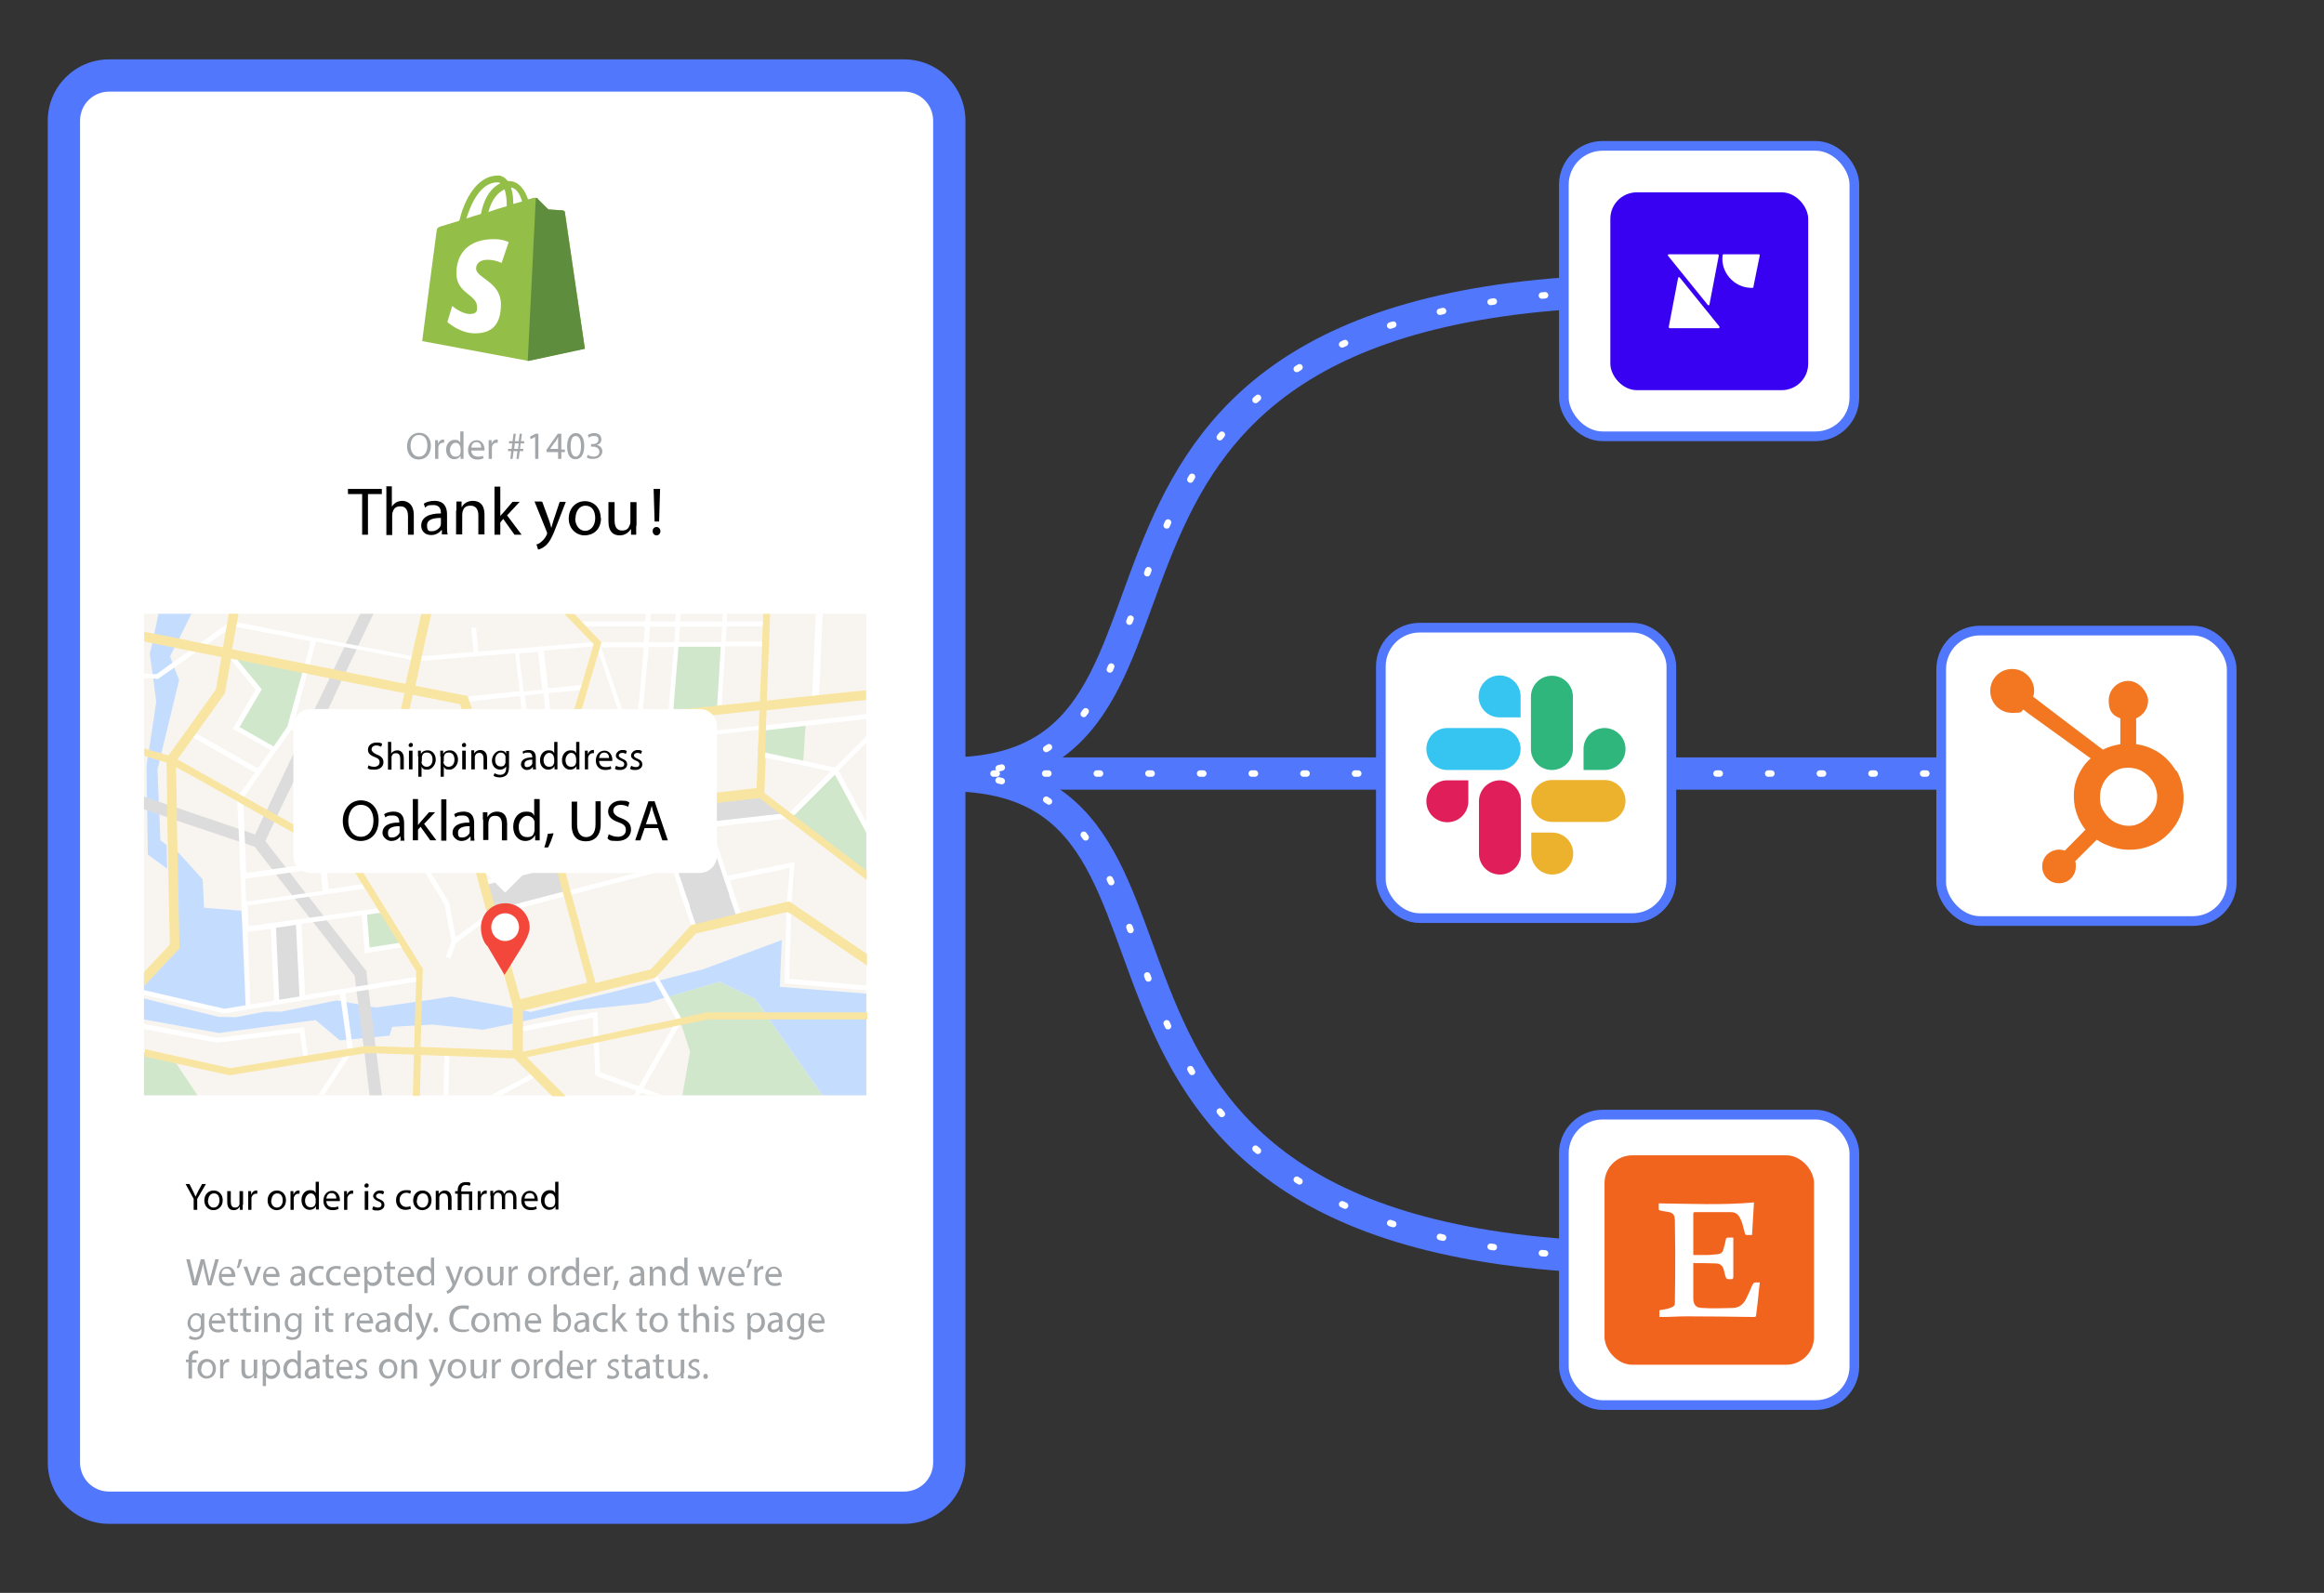 <?xml version="1.0" encoding="UTF-8"?>
<svg id="Layer_1" xmlns="http://www.w3.org/2000/svg" xmlns:xlink="http://www.w3.org/1999/xlink" version="1.1" viewBox="0 0 720 493.6">
  <rect x="0" y="0" width="720" height="493.6" fill="#333333" stroke="none"/>
  <!-- Generator: Adobe Illustrator 29.2.1, SVG Export Plug-In . SVG Version: 2.1.0 Build 116)  -->
  <defs>
    <style>
      .st0 {
        fill: #f9e5a2;
      }

      .st1 {
        fill-rule: evenodd;
      }

      .st1, .st2, .st3 {
        fill: #fff;
      }

      .st4 {
        fill: #c4ddff;
      }

      .st5 {
        fill: #2eb67d;
      }

      .st6 {
        fill: #f3473c;
      }

      .st7 {
        fill: #36c5f0;
      }

      .st8 {
        fill: #f8f5f0;
      }

      .st9 {
        fill: #5f8d3e;
      }

      .st10 {
        fill: #a3a7aa;
      }

      .st11 {
        fill: #ecb22e;
      }

      .st12 {
        stroke-width: 10px;
      }

      .st12, .st13 {
        fill: none;
      }

      .st12, .st13, .st3 {
        stroke-miterlimit: 10;
      }

      .st12, .st3 {
        stroke: #5177fc;
      }

      .st14 {
        fill: #3901f1;
      }

      .st15 {
        fill: #d1e7cb;
      }

      .st16 {
        fill: #f1641e;
      }

      .st17 {
        fill: #5177fc;
      }

      .st18 {
        fill: #e01e5a;
      }

      .st19 {
        fill: #93be47;
      }

      .st13 {
        stroke: #fff;
        stroke-dasharray: 0 0 1 15;
        stroke-linecap: round;
        stroke-width: 2px;
      }

      .st3 {
        stroke-width: 3px;
      }

      .st20 {
        fill: #f37621;
      }

      .st21 {
        fill: #dcdcdc;
      }
    </style>
  </defs>
  <g>
    <path class="st12" d="M293.5,239.7c97.2,0,8.5-149.7,219.3-149.7"/>
    <line class="st12" x1="291.8" y1="239.7" x2="636.4" y2="239.7"/>
    <path class="st12" d="M293.5,240.2c97.2,0,8.5,149.7,219.3,149.7"/>
  </g>
  <g>
    <path class="st13" d="M293.5,239.7c97.2,0,8.5-149.7,219.3-149.7"/>
    <line class="st13" x1="291.8" y1="239.7" x2="636.4" y2="239.7"/>
    <path class="st13" d="M293.5,240.2c97.2,0,8.5,149.7,219.3,149.7"/>
  </g>
  <g>
    <g>
      <rect class="st2" x="19.8" y="23.4" width="274.3" height="443.8" rx="14" ry="14"/>
      <path class="st17" d="M280.1,28.4c5,0,9,4,9,9v415.8c0,5-4,9-9,9H33.8c-5,0-9-4-9-9V37.4c0-5,4-9,9-9h246.3M280.1,18.4H33.8c-10.5,0-19,8.5-19,19v415.8c0,10.5,8.5,19,19,19h246.3c10.5,0,19-8.5,19-19V37.4c0-10.5-8.5-19-19-19h0Z"/>
    </g>
    <rect class="st2" x="44.6" y="190.2" width="223.8" height="253.2" rx="7" ry="7"/>
    <g>
      <path class="st10" d="M133.5,138.1c0,2.8-1.7,4.3-3.8,4.3s-3.6-1.6-3.6-4.1,1.6-4.2,3.8-4.2,3.6,1.7,3.6,4.1h0ZM127.2,138.2c0,1.7.9,3.3,2.6,3.3s2.6-1.5,2.6-3.4-.8-3.3-2.6-3.3-2.6,1.6-2.6,3.4h0Z"/>
      <path class="st10" d="M134.8,138.2c0-.7,0-1.3,0-1.8h.9v1.1h0c.3-.8.9-1.3,1.6-1.3s.2,0,.3,0v1c-.1,0-.2,0-.4,0-.7,0-1.3.6-1.4,1.4,0,.1,0,.3,0,.5v3.1h-1v-4h0Z"/>
      <path class="st10" d="M143.6,133.7v7c0,.5,0,1.1,0,1.5h-.9v-1h0c-.3.6-1,1.1-2,1.1-1.4,0-2.5-1.2-2.5-2.9,0-1.9,1.2-3.1,2.6-3.1s1.5.4,1.8.9h0v-3.5h1.1,0ZM142.6,138.8c0-.1,0-.3,0-.4-.2-.7-.7-1.2-1.5-1.2s-1.7,1-1.7,2.2.6,2.1,1.7,2.1,1.4-.5,1.6-1.3c0-.1,0-.3,0-.5v-1Z"/>
      <path class="st10" d="M146,139.5c0,1.4.9,2,2,2s1.2-.1,1.6-.3l.2.8c-.4.2-1,.4-1.9.4-1.8,0-2.9-1.2-2.9-2.9s1-3.1,2.7-3.1,2.4,1.7,2.4,2.7,0,.4,0,.5h-4.1ZM149.1,138.7c0-.7-.3-1.7-1.5-1.7s-1.5,1-1.6,1.7h3.1Z"/>
      <path class="st10" d="M151.4,138.2c0-.7,0-1.3,0-1.8h.9v1.1h0c.3-.8.9-1.3,1.6-1.3s.2,0,.3,0v1c-.1,0-.2,0-.4,0-.7,0-1.3.6-1.4,1.4,0,.1,0,.3,0,.5v3.1h-1v-4h0Z"/>
      <path class="st10" d="M158.1,142.2l.3-2.4h-1v-.7h1.1l.2-1.7h-1v-.7h1.1l.3-2.3h.7l-.3,2.3h1.2l.3-2.3h.7l-.3,2.3h1v.7h-1.1l-.2,1.7h1v.7h-1.1l-.3,2.4h-.7l.3-2.4h-1.2l-.3,2.4h-.7,0ZM160.5,139.1l.2-1.7h-1.2l-.2,1.7h1.2Z"/>
      <path class="st10" d="M165.8,135.4h0l-1.4.7-.2-.8,1.7-.9h.9v7.8h-1v-6.8h0Z"/>
      <path class="st10" d="M172.9,142.2v-2.1h-3.6v-.7l3.5-5h1.1v4.9h1.1v.8h-1.1v2.1h-1ZM172.9,139.2v-2.6c0-.4,0-.8,0-1.2h0c-.2.5-.4.8-.6,1.1l-1.9,2.6h0s2.6,0,2.6,0h0Z"/>
      <path class="st10" d="M181,138.2c0,2.6-1,4.1-2.7,4.1s-2.6-1.4-2.6-4c0-2.6,1.1-4.1,2.7-4.1s2.6,1.5,2.6,3.9ZM176.8,138.3c0,2,.6,3.2,1.6,3.2s1.6-1.3,1.6-3.2-.5-3.2-1.6-3.2-1.6,1.1-1.6,3.2Z"/>
      <path class="st10" d="M182.2,141c.3.2,1,.5,1.7.5,1.4,0,1.8-.9,1.8-1.5,0-1.1-1-1.6-2-1.6h-.6v-.8h.6c.8,0,1.7-.4,1.7-1.3s-.4-1.2-1.4-1.2-1.2.3-1.6.5l-.3-.8c.4-.3,1.2-.6,2-.6,1.5,0,2.2.9,2.2,1.9s-.5,1.5-1.4,1.8h0c1,.2,1.7.9,1.7,2s-1,2.3-2.8,2.3-1.6-.3-2-.5l.3-.8h0Z"/>
    </g>
    <g>
      <path d="M112.1,153.1h-4.3v-1.6h10.5v1.6h-4.3v12.6h-1.8s0-12.6,0-12.6Z"/>
      <path d="M119.6,150.7h1.8v6.3h0c.3-.5.8-1,1.3-1.3.6-.3,1.2-.5,1.9-.5,1.4,0,3.6.8,3.6,4.4v6.1h-1.8v-5.8c0-1.6-.6-3-2.3-3s-2.1.8-2.5,1.9c0,.2-.1.5-.1.9v6.1h-1.8v-14.9h0Z"/>
      <path d="M136.9,165.6v-1.3h-.2c-.6.8-1.7,1.5-3.1,1.5-2.1,0-3.1-1.4-3.1-2.9,0-2.5,2.2-3.8,6.1-3.8v-.2c0-.8-.2-2.4-2.3-2.4s-1.9.3-2.6.8l-.4-1.2c.8-.6,2.1-.9,3.3-.9,3.1,0,3.9,2.1,3.9,4.2v3.8c0,.9,0,1.7.2,2.4h-1.7,0ZM136.6,160.5c-2,0-4.3.3-4.3,2.3s.8,1.8,1.7,1.8,2.2-.8,2.5-1.7c0-.2.1-.4.1-.6v-1.8h0Z"/>
      <path d="M141.4,158.2c0-1.1,0-1.9,0-2.8h1.6v1.7h.1c.5-1,1.7-1.9,3.4-1.9s3.6.8,3.6,4.3v6.1h-1.9v-5.9c0-1.6-.6-3-2.4-3s-2.2.9-2.5,1.9c0,.2-.1.6-.1.9v6.1h-1.9v-7.4h0Z"/>
      <path d="M154.9,160.1h0c.2-.4.6-.8.9-1.1l3-3.5h2.2l-3.9,4.2,4.5,6h-2.2l-3.5-4.9-.9,1.1v3.8h-1.8v-14.9h1.8v9.4h0Z"/>
      <path d="M168,155.5l2.2,6c.2.7.5,1.5.6,2.1h0c.2-.6.4-1.4.6-2.1l2-6h1.9l-2.8,7.2c-1.3,3.5-2.2,5.3-3.5,6.4-.9.8-1.8,1.1-2.3,1.2l-.5-1.6c.5-.1,1.1-.4,1.6-.9.5-.4,1.1-1.1,1.6-2.1,0-.2.1-.3.1-.4s0-.2-.1-.5l-3.8-9.4h2Z"/>
      <path d="M186.2,160.5c0,3.8-2.6,5.4-5.1,5.4s-4.9-2-4.9-5.2,2.2-5.4,5-5.4,4.9,2.1,4.9,5.2ZM178.2,160.6c0,2.2,1.3,3.9,3.1,3.9s3.1-1.7,3.1-3.9-.9-3.9-3-3.9-3.1,2-3.1,3.9h0Z"/>
      <path d="M197.1,162.9c0,1.1,0,2,0,2.8h-1.6v-1.7h-.1c-.5.8-1.6,1.9-3.4,1.9s-3.5-.9-3.5-4.4v-5.9h1.9v5.6c0,1.9.6,3.2,2.3,3.2s2.1-.9,2.4-1.7c.1-.3.2-.6.2-.9v-6.2h1.9v7.4h0Z"/>
      <path d="M202.2,164.6c0-.8.5-1.3,1.2-1.3s1.2.6,1.2,1.3-.5,1.3-1.2,1.3-1.2-.6-1.2-1.3ZM202.8,161.6l-.3-10.1h2l-.3,10.1h-1.4Z"/>
    </g>
    <g>
      <g>
        <path d="M60,374.9v-3.4l-2.5-4.6h1.2l1.1,2.2c.3.6.5,1.1.8,1.7h0c.2-.5.5-1.1.8-1.7l1.2-2.2h1.2l-2.7,4.6v3.4h-1.1Z"/>
        <path d="M69,371.9c0,2.1-1.5,3.1-2.9,3.1s-2.8-1.1-2.8-3,1.3-3.1,2.9-3.1,2.8,1.2,2.8,3ZM64.4,372c0,1.3.7,2.2,1.8,2.2s1.8-1,1.8-2.2-.5-2.2-1.7-2.2-1.8,1.1-1.8,2.2h0Z"/>
        <path d="M75.2,373.3c0,.6,0,1.1,0,1.6h-.9v-1h0c-.3.5-.9,1.1-1.9,1.1s-2-.5-2-2.5v-3.4h1.1v3.2c0,1.1.3,1.9,1.3,1.9s1.2-.5,1.4-1c0-.2,0-.4,0-.5v-3.6h1.1v4.2h0Z"/>
        <path d="M76.9,370.9c0-.7,0-1.3,0-1.8h.9v1.1h0c.3-.8.9-1.3,1.6-1.3s.2,0,.3,0v1c-.1,0-.2,0-.4,0-.7,0-1.3.6-1.4,1.4,0,.1,0,.3,0,.5v3.1h-1v-4h0Z"/>
        <path d="M88.6,371.9c0,2.1-1.5,3.1-2.9,3.1s-2.8-1.1-2.8-3,1.3-3.1,2.9-3.1,2.8,1.2,2.8,3ZM84,372c0,1.3.7,2.2,1.8,2.2s1.8-1,1.8-2.2-.5-2.2-1.7-2.2-1.8,1.1-1.8,2.2h0Z"/>
        <path d="M90,370.9c0-.7,0-1.3,0-1.8h.9v1.1h0c.3-.8.9-1.3,1.6-1.3s.2,0,.3,0v1c-.1,0-.2,0-.4,0-.7,0-1.3.6-1.4,1.4,0,.1,0,.3,0,.5v3.1h-1v-4h0Z"/>
        <path d="M98.8,366.3v7c0,.5,0,1.1,0,1.5h-.9v-1h0c-.3.6-1,1.1-2,1.1-1.4,0-2.5-1.2-2.5-3,0-1.9,1.2-3.1,2.6-3.1s1.5.4,1.8.9h0v-3.5h1.1ZM97.7,371.4c0-.1,0-.3,0-.4-.2-.7-.7-1.2-1.5-1.2s-1.7,1-1.7,2.2.6,2.1,1.7,2.1,1.4-.5,1.6-1.3c0-.1,0-.3,0-.5v-1h0Z"/>
        <path d="M101.1,372.1c0,1.4.9,2,2,2s1.2-.1,1.6-.3l.2.8c-.4.2-1,.4-1.9.4-1.8,0-2.8-1.2-2.8-2.9s1-3.1,2.7-3.1,2.4,1.7,2.4,2.7,0,.4,0,.5h-4.1ZM104.2,371.4c0-.7-.3-1.7-1.5-1.7s-1.5,1-1.6,1.7h3.1Z"/>
        <path d="M106.6,370.9c0-.7,0-1.3,0-1.8h.9v1.1h0c.3-.8.9-1.3,1.6-1.3s.2,0,.3,0v1c-.1,0-.2,0-.4,0-.7,0-1.3.6-1.4,1.4,0,.1,0,.3,0,.5v3.1h-1v-4h0Z"/>
        <path d="M114.2,367.4c0,.4-.2.6-.7.6s-.6-.3-.6-.6.3-.7.7-.7.7.3.6.7ZM113,374.9v-5.8h1.1v5.8h-1.1Z"/>
        <path d="M115.7,373.8c.3.2.9.4,1.4.4.8,0,1.1-.4,1.1-.9s-.3-.8-1.1-1.1c-1-.4-1.5-1-1.5-1.6s.8-1.7,2-1.7,1.1.2,1.4.4l-.3.8c-.2-.1-.7-.3-1.2-.3s-1,.4-1,.8.3.7,1.1,1c1,.4,1.5.9,1.5,1.8s-.8,1.7-2.2,1.7-1.2-.2-1.6-.4l.3-.8h0Z"/>
        <path d="M127.3,374.6c-.3.1-.9.3-1.7.3-1.8,0-2.9-1.2-2.9-3s1.2-3.1,3.1-3.1,1.2.2,1.5.3l-.2.8c-.2-.1-.7-.3-1.2-.3-1.3,0-2.1,1-2.1,2.2s.9,2.2,2,2.2,1-.2,1.3-.3l.2.8h0Z"/>
        <path d="M133.7,371.9c0,2.1-1.5,3.1-2.9,3.1s-2.8-1.1-2.8-3,1.3-3.1,2.9-3.1,2.8,1.2,2.8,3ZM129.1,372c0,1.3.7,2.2,1.8,2.2s1.8-1,1.8-2.2-.5-2.2-1.7-2.2-1.8,1.1-1.8,2.2h0Z"/>
        <path d="M135,370.6c0-.6,0-1.1,0-1.6h.9v1h0c.3-.5,1-1.1,1.9-1.1s2.1.5,2.1,2.5v3.5h-1.1v-3.4c0-.9-.4-1.7-1.3-1.7s-1.2.5-1.4,1.1c0,.1,0,.3,0,.5v3.5h-1.1v-4.2h0Z"/>
        <path d="M141.8,374.9v-5h-.8v-.8h.8v-.3c0-1.5.9-2.5,2.5-2.5s1.2.2,1.5.4l-.3.8c-.2-.2-.7-.3-1.2-.3-1.1,0-1.4.8-1.4,1.7v.3h3.4v5.8h-1v-5h-2.3v5h-1Z"/>
        <path d="M148,370.9c0-.7,0-1.3,0-1.8h.9v1.1h0c.3-.8.9-1.3,1.6-1.3s.2,0,.3,0v1c-.1,0-.2,0-.4,0-.7,0-1.3.6-1.4,1.4,0,.1,0,.3,0,.5v3.1h-1v-4h0Z"/>
        <path d="M151.9,370.6c0-.6,0-1.1,0-1.6h.9v.9h0c.3-.5.9-1.1,1.8-1.1s1.4.5,1.6,1.2h0c.2-.3.4-.6.6-.8.4-.3.7-.4,1.3-.4s1.9.5,1.9,2.5v3.4h-1v-3.3c0-1.1-.4-1.8-1.3-1.8s-1.1.4-1.2,1c0,.1,0,.3,0,.5v3.6h-1v-3.5c0-.9-.4-1.6-1.2-1.6s-1.1.5-1.3,1.1c0,.2,0,.3,0,.5v3.5h-1v-4.2h0Z"/>
        <path d="M162.5,372.1c0,1.4.9,2,2,2s1.2-.1,1.6-.3l.2.8c-.4.2-1,.4-1.9.4-1.8,0-2.9-1.2-2.9-2.9s1-3.1,2.7-3.1,2.4,1.7,2.4,2.7,0,.4,0,.5h-4.1ZM165.6,371.4c0-.7-.3-1.7-1.5-1.7s-1.5,1-1.6,1.7h3.1Z"/>
        <path d="M173,366.3v7c0,.5,0,1.1,0,1.5h-.9v-1h0c-.3.6-1,1.1-2,1.1-1.4,0-2.5-1.2-2.5-3,0-1.9,1.2-3.1,2.6-3.1s1.5.4,1.8.9h0v-3.5h1.1,0ZM171.9,371.4c0-.1,0-.3,0-.4-.2-.7-.7-1.2-1.5-1.2s-1.7,1-1.7,2.2.6,2.1,1.7,2.1,1.4-.5,1.6-1.3c0-.1,0-.3,0-.5v-1h0Z"/>
      </g>
      <g>
        <path class="st10" d="M59.7,398.3l-2-8.1h1.1l1,4.1c.2,1,.5,2,.6,2.8h0c.1-.8.4-1.8.7-2.8l1.1-4.1h1.1l1,4.1c.2,1,.4,1.9.6,2.8h0c.2-.9.4-1.8.7-2.8l1.1-4.1h1.1l-2.3,8.1h-1.1l-1-4.2c-.2-1-.4-1.8-.5-2.6h0c-.1.8-.3,1.6-.6,2.6l-1.2,4.2h-1.1,0Z"/>
        <path class="st10" d="M68.7,395.6c0,1.4.9,2,2,2s1.2-.1,1.6-.3l.2.8c-.4.2-1,.4-1.9.4-1.8,0-2.8-1.2-2.8-2.9s1-3.1,2.7-3.1,2.4,1.7,2.4,2.7,0,.4,0,.5h-4.1ZM71.7,394.8c0-.7-.3-1.7-1.5-1.7s-1.5,1-1.6,1.7h3.1Z"/>
        <path class="st10" d="M75.1,390.1c-.3,1-.8,2.3-1.1,2.8h-.7c.3-.6.6-1.9.7-2.7h1.1c0-.1,0,0,0,0Z"/>
        <path class="st10" d="M76.6,392.5l1.1,3.3c.2.5.3,1,.5,1.5h0c.1-.5.3-1,.5-1.5l1.1-3.3h1.1l-2.3,5.8h-1l-2.2-5.8h1.1Z"/>
        <path class="st10" d="M82.4,395.6c0,1.4.9,2,2,2s1.2-.1,1.6-.3l.2.8c-.4.2-1,.4-1.9.4-1.8,0-2.8-1.2-2.8-2.9s1-3.1,2.7-3.1,2.4,1.7,2.4,2.7,0,.4,0,.5h-4.1ZM85.5,394.8c0-.7-.3-1.7-1.5-1.7s-1.5,1-1.6,1.7h3.1Z"/>
        <path class="st10" d="M93.6,398.3v-.7h-.1c-.3.5-.9.9-1.8.9-1.2,0-1.8-.8-1.8-1.7,0-1.4,1.2-2.2,3.5-2.2h0c0-.6-.1-1.5-1.3-1.5s-1.1.2-1.5.4l-.2-.7c.5-.3,1.2-.5,1.9-.5,1.8,0,2.2,1.2,2.2,2.4v2.2c0,.5,0,1,0,1.4h-1ZM93.4,395.3c-1.2,0-2.5.2-2.5,1.3s.5,1,1,1,1.2-.5,1.4-1c0-.1,0-.2,0-.3v-1Z"/>
        <path class="st10" d="M100.3,398.1c-.3.1-.9.3-1.7.3-1.8,0-2.9-1.2-2.9-3s1.2-3.1,3.1-3.1,1.2.2,1.5.3l-.2.8c-.2-.1-.7-.3-1.2-.3-1.3,0-2.1,1-2.1,2.2s.9,2.2,2,2.2,1-.2,1.3-.3l.2.8h0Z"/>
        <path class="st10" d="M105.6,398.1c-.3.1-.9.3-1.7.3-1.8,0-2.9-1.2-2.9-3s1.2-3.1,3.1-3.1,1.2.2,1.5.3l-.2.8c-.2-.1-.7-.3-1.2-.3-1.3,0-2.1,1-2.1,2.2s.9,2.2,2,2.2,1-.2,1.3-.3l.2.8h0Z"/>
        <path class="st10" d="M107.4,395.6c0,1.4.9,2,2,2s1.2-.1,1.6-.3l.2.8c-.4.2-1,.4-1.9.4-1.8,0-2.8-1.2-2.8-2.9s1-3.1,2.7-3.1,2.4,1.7,2.4,2.7,0,.4,0,.5h-4.1ZM110.4,394.8c0-.7-.3-1.7-1.5-1.7s-1.5,1-1.6,1.7h3.1Z"/>
        <path class="st10" d="M112.8,394.4c0-.7,0-1.3,0-1.9h.9v1h0c.4-.7,1.1-1.1,2.1-1.1,1.4,0,2.5,1.2,2.5,3s-1.3,3.1-2.6,3.1-1.4-.3-1.8-.9h0v3.1h-1v-6.3h0ZM113.8,395.9c0,.2,0,.3,0,.4.2.7.8,1.2,1.6,1.2,1.1,0,1.8-.9,1.8-2.2s-.6-2.2-1.7-2.2-1.4.5-1.6,1.3c0,.1,0,.3,0,.4v1h0Z"/>
        <path class="st10" d="M120.9,390.8v1.7h1.5v.8h-1.5v3.1c0,.7.2,1.1.8,1.1s.5,0,.6,0v.8c-.1,0-.5.1-.9.1s-.9-.2-1.1-.4c-.3-.3-.4-.8-.4-1.5v-3.2h-.9v-.8h.9v-1.4l1-.3h0Z"/>
        <path class="st10" d="M124.1,395.6c0,1.4.9,2,2,2s1.2-.1,1.6-.3l.2.8c-.4.2-1,.4-1.9.4-1.8,0-2.8-1.2-2.8-2.9s1-3.1,2.7-3.1,2.4,1.7,2.4,2.7,0,.4,0,.5h-4.1ZM127.2,394.8c0-.7-.3-1.7-1.5-1.7s-1.5,1-1.6,1.7h3.1Z"/>
        <path class="st10" d="M134.5,389.8v7c0,.5,0,1.1,0,1.5h-.9v-1h0c-.3.6-1,1.1-2,1.1-1.4,0-2.5-1.2-2.5-3,0-1.9,1.2-3.1,2.6-3.1s1.5.4,1.8.9h0v-3.5h1.1,0ZM133.5,394.9c0-.1,0-.3,0-.4-.2-.7-.7-1.2-1.5-1.2s-1.7,1-1.7,2.2.6,2.1,1.7,2.1,1.4-.5,1.6-1.3c0-.1,0-.3,0-.5v-1h0Z"/>
        <path class="st10" d="M139.2,392.5l1.3,3.4c.1.4.3.8.4,1.2h0c.1-.4.2-.8.4-1.2l1.1-3.4h1.1l-1.6,4.1c-.8,2-1.3,3-2,3.6-.5.5-1,.6-1.3.7l-.3-.9c.3,0,.6-.2.9-.5.3-.2.6-.6.9-1.2,0-.1,0-.2,0-.2s0-.1,0-.3l-2.1-5.4h1.2Z"/>
        <path class="st10" d="M149.6,395.4c0,2.1-1.5,3.1-2.9,3.1s-2.8-1.1-2.8-3,1.3-3.1,2.9-3.1,2.8,1.2,2.8,3ZM145,395.4c0,1.3.7,2.2,1.8,2.2s1.8-1,1.8-2.2-.5-2.2-1.7-2.2-1.8,1.1-1.8,2.2h0Z"/>
        <path class="st10" d="M155.8,396.7c0,.6,0,1.1,0,1.6h-.9v-1h0c-.3.5-.9,1.1-1.9,1.1s-2-.5-2-2.5v-3.4h1.1v3.2c0,1.1.3,1.9,1.3,1.9s1.2-.5,1.4-1c0-.2.1-.4.1-.5v-3.6h1.1v4.2h0Z"/>
        <path class="st10" d="M157.6,394.3c0-.7,0-1.3,0-1.8h.9v1.1h0c.3-.8.9-1.3,1.6-1.3s.2,0,.3,0v1c-.1,0-.2,0-.4,0-.7,0-1.3.6-1.4,1.4,0,.1,0,.3,0,.5v3.1h-1v-4h0Z"/>
        <path class="st10" d="M169.3,395.4c0,2.1-1.5,3.1-2.9,3.1s-2.8-1.1-2.8-3,1.3-3.1,2.9-3.1,2.8,1.2,2.8,3ZM164.7,395.4c0,1.3.7,2.2,1.8,2.2s1.8-1,1.8-2.2-.5-2.2-1.7-2.2-1.8,1.1-1.8,2.2h0Z"/>
        <path class="st10" d="M170.6,394.3c0-.7,0-1.3,0-1.8h.9v1.1h0c.3-.8.9-1.3,1.6-1.3s.2,0,.3,0v1c-.1,0-.2,0-.4,0-.7,0-1.3.6-1.4,1.4,0,.1,0,.3,0,.5v3.1h-1v-4h0Z"/>
        <path class="st10" d="M179.4,389.8v7c0,.5,0,1.1,0,1.5h-.9v-1h0c-.3.6-1,1.1-2,1.1-1.4,0-2.5-1.2-2.5-3,0-1.9,1.2-3.1,2.6-3.1s1.5.4,1.8.9h0v-3.5h1.1,0ZM178.4,394.9c0-.1,0-.3,0-.4-.2-.7-.7-1.2-1.5-1.2s-1.7,1-1.7,2.2.6,2.1,1.7,2.1,1.4-.5,1.6-1.3c0-.1,0-.3,0-.5v-1h0Z"/>
        <path class="st10" d="M181.8,395.6c0,1.4.9,2,2,2s1.2-.1,1.6-.3l.2.8c-.4.2-1,.4-1.9.4-1.8,0-2.9-1.2-2.9-2.9s1-3.1,2.7-3.1,2.4,1.7,2.4,2.7,0,.4,0,.5h-4.1ZM184.9,394.8c0-.7-.3-1.7-1.5-1.7s-1.5,1-1.6,1.7h3.1Z"/>
        <path class="st10" d="M187.2,394.3c0-.7,0-1.3,0-1.8h.9v1.1h0c.3-.8.9-1.3,1.6-1.3s.2,0,.3,0v1c-.1,0-.2,0-.4,0-.7,0-1.3.6-1.4,1.4,0,.1,0,.3,0,.5v3.1h-1v-4h0Z"/>
        <path class="st10" d="M189.8,399.8c.3-.7.6-2,.7-2.9h1.2c-.3.9-.8,2.2-1.1,2.8h-.8Z"/>
        <path class="st10" d="M198.7,398.3v-.7h-.1c-.3.5-.9.9-1.8.9-1.2,0-1.8-.8-1.8-1.7,0-1.4,1.2-2.2,3.5-2.2h0c0-.6-.1-1.5-1.3-1.5s-1.1.2-1.5.4l-.2-.7c.5-.3,1.2-.5,1.9-.5,1.8,0,2.2,1.2,2.2,2.4v2.2c0,.5,0,1,.1,1.4h-1ZM198.6,395.3c-1.1,0-2.5.2-2.5,1.3s.5,1,1,1,1.2-.5,1.4-1c0-.1,0-.2,0-.3v-1h0Z"/>
        <path class="st10" d="M201.3,394.1c0-.6,0-1.1,0-1.6h.9v1h0c.3-.5,1-1.1,1.9-1.1s2.1.5,2.1,2.5v3.5h-1.1v-3.4c0-.9-.4-1.7-1.3-1.7s-1.2.5-1.4,1.1c0,.1,0,.3,0,.5v3.5h-1.1v-4.2h0Z"/>
        <path class="st10" d="M213,389.8v7c0,.5,0,1.1,0,1.5h-.9v-1h0c-.3.6-1,1.1-2,1.1-1.4,0-2.5-1.2-2.5-3,0-1.9,1.2-3.1,2.6-3.1s1.5.4,1.8.9h0v-3.5h1.1,0ZM211.9,394.9c0-.1,0-.3,0-.4-.2-.7-.7-1.2-1.5-1.2s-1.7,1-1.7,2.2.6,2.1,1.7,2.1,1.4-.5,1.6-1.3c0-.1,0-.3,0-.5v-1h0Z"/>
        <path class="st10" d="M217.7,392.5l.8,3c.2.6.3,1.2.4,1.9h0c.1-.6.3-1.2.5-1.8l.9-3h.9l.9,2.9c.2.7.4,1.3.5,1.9h0c.1-.6.2-1.2.4-1.9l.8-2.9h1l-1.9,5.8h-1l-.9-2.8c-.2-.6-.4-1.2-.5-1.9h0c-.1.7-.3,1.3-.5,1.9l-.9,2.8h-1l-1.8-5.8h1.1,0Z"/>
        <path class="st10" d="M226.6,395.6c0,1.4.9,2,2,2s1.2-.1,1.6-.3l.2.8c-.4.2-1,.4-1.9.4-1.8,0-2.9-1.2-2.9-2.9s1-3.1,2.7-3.1,2.4,1.7,2.4,2.7,0,.4,0,.5h-4.1ZM229.7,394.8c0-.7-.3-1.7-1.5-1.7s-1.5,1-1.6,1.7h3.1Z"/>
        <path class="st10" d="M233,390.1c-.3,1-.8,2.3-1.1,2.8h-.7c.3-.6.6-1.9.7-2.7h1.1c0-.1,0,0,0,0Z"/>
        <path class="st10" d="M233.7,394.3c0-.7,0-1.3,0-1.8h.9v1.1h0c.3-.8.9-1.3,1.6-1.3s.2,0,.3,0v1c-.1,0-.2,0-.4,0-.7,0-1.3.6-1.4,1.4,0,.1,0,.3,0,.5v3.1h-1v-4h0Z"/>
        <path class="st10" d="M238.1,395.6c0,1.4.9,2,2,2s1.2-.1,1.6-.3l.2.8c-.4.2-1,.4-1.9.4-1.8,0-2.9-1.2-2.9-2.9s1-3.1,2.7-3.1,2.4,1.7,2.4,2.7,0,.4,0,.5h-4.1ZM241.2,394.8c0-.7-.3-1.7-1.5-1.7s-1.5,1-1.6,1.7h3.1Z"/>
        <path class="st10" d="M63.3,406.9c0,.4,0,.9,0,1.6v3.4c0,1.3-.3,2.1-.8,2.6-.6.5-1.4.7-2.1.7s-1.5-.2-1.9-.5l.3-.8c.4.2,1,.5,1.7.5,1.1,0,1.9-.6,1.9-2v-.6h0c-.3.5-1,1-1.8,1-1.4,0-2.5-1.2-2.5-2.8s1.3-3.1,2.6-3.1,1.6.5,1.8,1h0v-.9h1ZM62.2,409.2c0-.2,0-.3,0-.5-.2-.6-.7-1.1-1.5-1.1s-1.7.9-1.7,2.2.6,2.1,1.7,2.1,1.2-.4,1.5-1.1c0-.2,0-.4,0-.6v-1h0Z"/>
        <path class="st10" d="M65.6,410c0,1.4.9,2,2,2s1.2-.1,1.6-.3l.2.8c-.4.2-1,.4-1.9.4-1.8,0-2.8-1.2-2.8-2.9s1-3.1,2.7-3.1,2.4,1.7,2.4,2.7,0,.4,0,.5h-4.1ZM68.7,409.2c0-.7-.3-1.7-1.5-1.7s-1.5,1-1.6,1.7h3.1Z"/>
        <path class="st10" d="M72.3,405.2v1.7h1.5v.8h-1.5v3.1c0,.7.2,1.1.8,1.1s.5,0,.6,0v.8c-.1,0-.5.1-.9.1s-.9-.2-1.1-.4c-.3-.3-.4-.8-.4-1.5v-3.2h-.9v-.8h.9v-1.4l1-.3h0Z"/>
        <path class="st10" d="M76.3,405.2v1.7h1.5v.8h-1.5v3.1c0,.7.2,1.1.8,1.1s.5,0,.6,0v.8c-.1,0-.5.1-.9.1s-.9-.2-1.1-.4c-.3-.3-.4-.8-.4-1.5v-3.2h-.9v-.8h.9v-1.4l1-.3h0Z"/>
        <path class="st10" d="M80.1,405.3c0,.4-.2.6-.7.6s-.6-.3-.6-.6.3-.7.7-.7.7.3.6.7ZM79,412.7v-5.8h1.1v5.8h-1.1Z"/>
        <path class="st10" d="M81.8,408.5c0-.6,0-1.1,0-1.6h.9v1h0c.3-.5,1-1.1,1.9-1.1s2.1.5,2.1,2.5v3.5h-1.1v-3.4c0-.9-.3-1.7-1.3-1.7s-1.2.5-1.4,1.1c0,.1,0,.3,0,.5v3.5h-1.1v-4.2h0Z"/>
        <path class="st10" d="M93.4,406.9c0,.4,0,.9,0,1.6v3.4c0,1.3-.3,2.1-.8,2.6-.6.5-1.4.7-2.1.7s-1.5-.2-1.9-.5l.3-.8c.4.2,1,.5,1.7.5,1.1,0,1.9-.6,1.9-2v-.6h0c-.3.5-.9,1-1.8,1-1.4,0-2.5-1.2-2.5-2.8s1.3-3.1,2.6-3.1,1.6.5,1.8,1h0v-.9h1ZM92.4,409.2c0-.2,0-.3,0-.5-.2-.6-.7-1.1-1.5-1.1s-1.7.9-1.7,2.2.6,2.1,1.7,2.1,1.2-.4,1.5-1.1c0-.2,0-.4,0-.6v-1h0Z"/>
        <path class="st10" d="M98.9,405.3c0,.4-.2.6-.7.6s-.6-.3-.6-.6.3-.7.7-.7.7.3.6.7ZM97.7,412.7v-5.8h1.1v5.8h-1.1Z"/>
        <path class="st10" d="M101.8,405.2v1.7h1.5v.8h-1.5v3.1c0,.7.2,1.1.8,1.1s.5,0,.6,0v.8c-.1,0-.5.1-.9.1s-.9-.2-1.1-.4c-.3-.3-.4-.8-.4-1.5v-3.2h-.9v-.8h.9v-1.4l1-.3h0Z"/>
        <path class="st10" d="M107,408.7c0-.7,0-1.3,0-1.8h.9v1.1h0c.3-.8.9-1.3,1.6-1.3s.2,0,.3,0v1c-.1,0-.2,0-.4,0-.7,0-1.3.6-1.4,1.4,0,.1,0,.3,0,.5v3.1h-1v-4h0Z"/>
        <path class="st10" d="M111.4,410c0,1.4.9,2,2,2s1.2-.1,1.6-.3l.2.8c-.4.2-1,.4-1.9.4-1.8,0-2.8-1.2-2.8-2.9s1-3.1,2.7-3.1,2.4,1.7,2.4,2.7,0,.4,0,.5h-4.1ZM114.5,409.2c0-.7-.3-1.7-1.5-1.7s-1.5,1-1.6,1.7h3.1Z"/>
        <path class="st10" d="M120,412.7v-.7h-.1c-.3.5-.9.9-1.8.9-1.2,0-1.8-.8-1.8-1.7,0-1.4,1.2-2.2,3.5-2.2h0c0-.6-.1-1.5-1.3-1.5s-1.1.2-1.5.4l-.2-.7c.5-.3,1.2-.5,1.9-.5,1.8,0,2.2,1.2,2.2,2.4v2.2c0,.5,0,1,0,1.4h-1ZM119.9,409.7c-1.2,0-2.5.2-2.5,1.3s.5,1,1,1,1.2-.5,1.4-1c0-.1,0-.2,0-.3v-1Z"/>
        <path class="st10" d="M127.6,404.2v7c0,.5,0,1.1,0,1.5h-.9v-1h0c-.3.6-1,1.1-2,1.1-1.4,0-2.5-1.2-2.5-3,0-1.9,1.2-3.1,2.6-3.1s1.5.4,1.8.9h0v-3.5h1.1ZM126.6,409.2c0-.1,0-.3,0-.4-.2-.7-.7-1.2-1.5-1.2s-1.7,1-1.7,2.2.6,2.1,1.7,2.1,1.3-.5,1.6-1.3c0-.1,0-.3,0-.5v-1h0Z"/>
        <path class="st10" d="M129.8,406.9l1.3,3.4c.1.4.3.8.4,1.2h0c.1-.4.2-.8.4-1.2l1.1-3.4h1.1l-1.6,4.1c-.8,2-1.3,3-2,3.6-.5.5-1,.6-1.3.7l-.3-.9c.3,0,.6-.2.9-.5.3-.2.6-.6.9-1.2,0-.1,0-.2,0-.2s0-.1,0-.3l-2.1-5.4h1.2Z"/>
        <path class="st10" d="M134.3,412.1c0-.4.3-.8.7-.8s.7.3.7.8-.3.8-.7.8-.7-.3-.7-.8Z"/>
        <path class="st10" d="M145.3,412.4c-.4.2-1.1.4-2.1.4-2.3,0-4-1.4-4-4.1s1.7-4.2,4.2-4.2,1.6.2,1.9.4l-.2.9c-.4-.2-1-.3-1.6-.3-1.9,0-3.1,1.2-3.1,3.3s1.1,3.2,3.1,3.2,1.3-.1,1.7-.3l.2.8h0Z"/>
        <path class="st10" d="M151.7,409.8c0,2.1-1.5,3.1-2.9,3.1s-2.8-1.1-2.8-3,1.3-3.1,2.9-3.1,2.8,1.2,2.8,3ZM147.1,409.8c0,1.3.7,2.2,1.8,2.2s1.8-1,1.8-2.2-.5-2.2-1.7-2.2-1.8,1.1-1.8,2.2h0Z"/>
        <path class="st10" d="M153,408.5c0-.6,0-1.1,0-1.6h.9v.9h0c.3-.5.9-1.1,1.8-1.1s1.4.5,1.6,1.2h0c.2-.3.4-.6.6-.8.4-.3.7-.4,1.3-.4s1.9.5,1.9,2.5v3.4h-1v-3.3c0-1.1-.4-1.8-1.3-1.8s-1.1.4-1.2,1c0,.1,0,.3,0,.5v3.6h-1v-3.5c0-.9-.4-1.6-1.2-1.6s-1.1.5-1.3,1.1c0,.2,0,.3,0,.5v3.5h-1v-4.2h0Z"/>
        <path class="st10" d="M163.6,410c0,1.4.9,2,2,2s1.2-.1,1.6-.3l.2.8c-.4.2-1,.4-1.9.4-1.8,0-2.9-1.2-2.9-2.9s1-3.1,2.7-3.1,2.4,1.7,2.4,2.7,0,.4,0,.5h-4.1ZM166.7,409.2c0-.7-.3-1.7-1.5-1.7s-1.5,1-1.6,1.7h3.1Z"/>
        <path class="st10" d="M171.5,412.7c0-.4,0-1,0-1.5v-7h1v3.6h0c.4-.6,1-1.1,2-1.1,1.4,0,2.5,1.2,2.4,3,0,2.1-1.3,3.1-2.6,3.1s-1.5-.3-1.9-1.1h0v1h-1,0ZM172.6,410.4c0,.1,0,.3,0,.4.2.7.8,1.2,1.6,1.2,1.1,0,1.8-.9,1.8-2.2s-.6-2.2-1.7-2.2-1.4.5-1.6,1.3c0,.1,0,.3,0,.4v1h0Z"/>
        <path class="st10" d="M181.6,412.7v-.7h-.1c-.3.5-.9.9-1.8.9-1.2,0-1.8-.8-1.8-1.7,0-1.4,1.2-2.2,3.5-2.2h0c0-.6-.1-1.5-1.3-1.5s-1.1.2-1.5.4l-.2-.7c.5-.3,1.2-.5,1.9-.5,1.8,0,2.2,1.2,2.2,2.4v2.2c0,.5,0,1,.1,1.4h-1ZM181.4,409.7c-1.1,0-2.5.2-2.5,1.3s.5,1,1,1,1.2-.5,1.4-1c0-.1,0-.2,0-.3v-1h0Z"/>
        <path class="st10" d="M188.3,412.5c-.3.1-.9.3-1.7.3-1.8,0-2.9-1.2-2.9-3s1.2-3.1,3.1-3.1,1.2.2,1.5.3l-.2.8c-.2-.1-.6-.3-1.2-.3-1.3,0-2.1,1-2.1,2.2s.9,2.2,2,2.2,1-.2,1.3-.3l.2.8h0Z"/>
        <path class="st10" d="M190.6,409.5h0c.1-.2.4-.5.5-.7l1.7-2h1.3l-2.2,2.4,2.6,3.4h-1.3l-2-2.8-.5.6v2.2h-1v-8.5h1v5.4h0Z"/>
        <path class="st10" d="M199,405.2v1.7h1.5v.8h-1.5v3.1c0,.7.2,1.1.8,1.1s.5,0,.6,0v.8c-.1,0-.5.1-.9.1s-.9-.2-1.1-.4c-.3-.3-.4-.8-.4-1.5v-3.2h-.9v-.8h.9v-1.4l1-.3h0Z"/>
        <path class="st10" d="M206.9,409.8c0,2.1-1.5,3.1-2.9,3.1s-2.8-1.1-2.8-3,1.3-3.1,2.9-3.1,2.8,1.2,2.8,3ZM202.3,409.8c0,1.3.7,2.2,1.8,2.2s1.8-1,1.8-2.2-.5-2.2-1.7-2.2-1.8,1.1-1.8,2.2h0Z"/>
        <path class="st10" d="M212,405.2v1.7h1.5v.8h-1.5v3.1c0,.7.2,1.1.8,1.1s.5,0,.6,0v.8c-.1,0-.5.1-.9.1s-.9-.2-1.1-.4c-.3-.3-.4-.8-.4-1.5v-3.2h-.9v-.8h.9v-1.4l1-.3h0Z"/>
        <path class="st10" d="M214.7,404.2h1.1v3.6h0c.2-.3.4-.6.8-.7.3-.2.7-.3,1.1-.3.8,0,2,.5,2,2.5v3.5h-1.1v-3.3c0-.9-.4-1.7-1.3-1.7s-1.2.5-1.4,1.1c0,.1,0,.3,0,.5v3.5h-1.1v-8.5h0Z"/>
        <path class="st10" d="M222.6,405.3c0,.4-.2.6-.7.6s-.6-.3-.6-.6.3-.7.7-.7.6.3.6.7ZM221.4,412.7v-5.8h1.1v5.8h-1.1Z"/>
        <path class="st10" d="M224.1,411.6c.3.2.9.4,1.4.4.8,0,1.1-.4,1.1-.9s-.3-.8-1.1-1.1c-1-.4-1.5-1-1.5-1.6s.8-1.7,2-1.7,1.1.2,1.4.4l-.3.8c-.2-.1-.6-.3-1.2-.3s-1,.4-1,.8.4.7,1.1,1c1,.4,1.5.9,1.5,1.8s-.8,1.7-2.2,1.7-1.2-.2-1.6-.4l.3-.8h0Z"/>
        <path class="st10" d="M231.5,408.8c0-.7,0-1.3,0-1.9h.9v1h0c.4-.7,1.1-1.1,2.1-1.1,1.4,0,2.5,1.2,2.5,3s-1.3,3.1-2.6,3.1-1.4-.3-1.8-.9h0v3.1h-1v-6.3h0ZM232.5,410.3c0,.2,0,.3,0,.4.2.7.8,1.2,1.6,1.2,1.1,0,1.8-.9,1.8-2.2s-.6-2.2-1.7-2.2-1.4.5-1.6,1.3c0,.1,0,.3,0,.4v1h0Z"/>
        <path class="st10" d="M241.5,412.7v-.7h-.1c-.3.5-.9.9-1.8.9-1.2,0-1.8-.8-1.8-1.7,0-1.4,1.2-2.2,3.5-2.2h0c0-.6-.1-1.5-1.3-1.5s-1.1.2-1.5.4l-.2-.7c.5-.3,1.2-.5,1.9-.5,1.8,0,2.2,1.2,2.2,2.4v2.2c0,.5,0,1,.1,1.4h-1ZM241.4,409.7c-1.1,0-2.5.2-2.5,1.3s.5,1,1,1,1.2-.5,1.4-1c0-.1,0-.2,0-.3v-1h0Z"/>
        <path class="st10" d="M249.1,406.9c0,.4,0,.9,0,1.6v3.4c0,1.3-.3,2.1-.8,2.6-.6.5-1.4.7-2.1.7s-1.5-.2-1.9-.5l.3-.8c.4.2,1,.5,1.7.5,1.1,0,1.9-.6,1.9-2v-.6h0c-.3.5-.9,1-1.9,1-1.4,0-2.5-1.2-2.5-2.8s1.3-3.1,2.6-3.1,1.6.5,1.8,1h0v-.9h1ZM248,409.2c0-.2,0-.3,0-.5-.2-.6-.7-1.1-1.5-1.1s-1.7.9-1.7,2.2.6,2.1,1.7,2.1,1.2-.4,1.5-1.1c0-.2,0-.4,0-.6v-1h0Z"/>
        <path class="st10" d="M251.4,410c0,1.4.9,2,2,2s1.2-.1,1.6-.3l.2.8c-.4.2-1,.4-1.9.4-1.8,0-2.9-1.2-2.9-2.9s1-3.1,2.7-3.1,2.4,1.7,2.4,2.7,0,.4,0,.5h-4.1ZM254.5,409.2c0-.7-.3-1.7-1.5-1.7s-1.5,1-1.6,1.7h3.1Z"/>
        <path class="st10" d="M58.4,427.1v-5h-.8v-.8h.8v-.3c0-.8.2-1.6.7-2,.4-.4.9-.5,1.4-.5s.7,0,.9.2v.8c-.3,0-.5-.1-.8-.1-.9,0-1.1.8-1.1,1.7v.3h1.4v.8h-1.4v5h-1Z"/>
        <path class="st10" d="M66.9,424.1c0,2.1-1.5,3.1-2.9,3.1s-2.8-1.1-2.8-3,1.3-3.1,2.9-3.1,2.8,1.2,2.8,3ZM62.3,424.2c0,1.3.7,2.2,1.8,2.2s1.8-1,1.8-2.2-.5-2.2-1.7-2.2-1.8,1.1-1.8,2.2h0Z"/>
        <path class="st10" d="M68.2,423.1c0-.7,0-1.3,0-1.8h.9v1.1h0c.3-.8.9-1.3,1.6-1.3s.2,0,.3,0v1c-.1,0-.2,0-.4,0-.7,0-1.3.6-1.4,1.4,0,.1,0,.3,0,.5v3.1h-1v-4h0Z"/>
        <path class="st10" d="M79.6,425.5c0,.6,0,1.1,0,1.6h-.9v-1h0c-.3.5-.9,1.1-1.9,1.1s-2-.5-2-2.5v-3.4h1.1v3.2c0,1.1.3,1.9,1.3,1.9s1.2-.5,1.4-1c0-.2,0-.4,0-.5v-3.6h1.1v4.2h0Z"/>
        <path class="st10" d="M81.3,423.2c0-.7,0-1.3,0-1.9h.9v1h0c.4-.7,1.1-1.1,2.1-1.1,1.4,0,2.5,1.2,2.5,3s-1.3,3.1-2.6,3.1-1.4-.3-1.8-.9h0v3.1h-1v-6.3h0ZM82.4,424.7c0,.2,0,.3,0,.4.2.7.8,1.2,1.6,1.2,1.1,0,1.8-.9,1.8-2.2s-.6-2.2-1.7-2.2-1.4.5-1.6,1.3c0,.1,0,.3,0,.4v1h0Z"/>
        <path class="st10" d="M93.2,418.6v7c0,.5,0,1.1,0,1.5h-.9v-1h0c-.3.6-1,1.1-2,1.1-1.4,0-2.5-1.2-2.5-3,0-1.9,1.2-3.1,2.6-3.1s1.5.4,1.8.9h0v-3.5h1.1ZM92.1,423.6c0-.1,0-.3,0-.4-.2-.7-.7-1.2-1.5-1.2s-1.7,1-1.7,2.2.6,2.1,1.7,2.1,1.3-.5,1.6-1.3c0-.1,0-.3,0-.5v-1h0Z"/>
        <path class="st10" d="M98.1,427.1v-.7h-.1c-.3.5-.9.9-1.8.9-1.2,0-1.8-.8-1.8-1.7,0-1.4,1.2-2.2,3.5-2.2h0c0-.6-.1-1.5-1.3-1.5s-1.1.2-1.5.4l-.2-.7c.5-.3,1.2-.5,1.9-.5,1.8,0,2.2,1.2,2.2,2.4v2.2c0,.5,0,1,0,1.4h-1ZM98,424.1c-1.2,0-2.5.2-2.5,1.3s.5,1,1,1,1.2-.5,1.4-1c0-.1,0-.2,0-.3v-1Z"/>
        <path class="st10" d="M101.9,419.6v1.7h1.5v.8h-1.5v3.1c0,.7.2,1.1.8,1.1s.5,0,.6,0v.8c-.1,0-.5.1-.9.1s-.9-.2-1.1-.4c-.3-.3-.4-.8-.4-1.5v-3.2h-.9v-.8h.9v-1.4l1-.3h0Z"/>
        <path class="st10" d="M105.1,424.4c0,1.4.9,2,2,2s1.2-.1,1.6-.3l.2.8c-.4.2-1,.4-1.9.4-1.8,0-2.8-1.2-2.8-2.9s1-3.1,2.7-3.1,2.4,1.7,2.4,2.7,0,.4,0,.5h-4.1ZM108.2,423.6c0-.7-.3-1.7-1.5-1.7s-1.5,1-1.6,1.7h3.1Z"/>
        <path class="st10" d="M110.4,426c.3.2.9.4,1.4.4.8,0,1.1-.4,1.1-.9s-.3-.8-1.1-1.1c-1-.4-1.5-1-1.5-1.6s.8-1.7,2-1.7,1.1.2,1.4.4l-.3.8c-.2-.1-.7-.3-1.2-.3s-1,.4-1,.8.3.7,1.1,1c1,.4,1.5.9,1.5,1.8s-.8,1.7-2.2,1.7-1.2-.2-1.6-.4l.3-.8h0Z"/>
        <path class="st10" d="M123.1,424.1c0,2.1-1.5,3.1-2.9,3.1s-2.8-1.1-2.8-3,1.3-3.1,2.9-3.1,2.8,1.2,2.8,3ZM118.5,424.2c0,1.3.7,2.2,1.8,2.2s1.8-1,1.8-2.2-.5-2.2-1.7-2.2-1.8,1.1-1.8,2.2h0Z"/>
        <path class="st10" d="M124.4,422.9c0-.6,0-1.1,0-1.6h.9v1h0c.3-.5,1-1.1,1.9-1.1s2,.5,2,2.5v3.5h-1.1v-3.4c0-.9-.3-1.7-1.3-1.7s-1.2.5-1.4,1.1c0,.1,0,.3,0,.5v3.5h-1.1v-4.2h0Z"/>
        <path class="st10" d="M134,421.3l1.3,3.4c.1.4.3.8.4,1.2h0c.1-.4.2-.8.4-1.2l1.1-3.4h1.1l-1.6,4.1c-.8,2-1.3,3-2,3.6-.5.5-1,.6-1.3.7l-.3-.9c.3,0,.6-.2.9-.5.3-.2.6-.6.9-1.2,0-.1,0-.2,0-.2s0-.1,0-.3l-2.1-5.4h1.2Z"/>
        <path class="st10" d="M144.4,424.1c0,2.1-1.5,3.1-2.9,3.1s-2.8-1.1-2.8-3,1.3-3.1,2.9-3.1,2.8,1.2,2.8,3ZM139.8,424.2c0,1.3.7,2.2,1.8,2.2s1.8-1,1.8-2.2-.5-2.2-1.7-2.2-1.8,1.1-1.8,2.2h0Z"/>
        <path class="st10" d="M150.6,425.5c0,.6,0,1.1,0,1.6h-.9v-1h0c-.3.5-.9,1.1-1.9,1.1s-2-.5-2-2.5v-3.4h1.1v3.2c0,1.1.3,1.9,1.3,1.9s1.2-.5,1.4-1c0-.2.1-.4.1-.5v-3.6h1.1v4.2h0Z"/>
        <path class="st10" d="M152.4,423.1c0-.7,0-1.3,0-1.8h.9v1.1h0c.3-.8.9-1.3,1.6-1.3s.2,0,.3,0v1c-.1,0-.2,0-.4,0-.7,0-1.3.6-1.4,1.4,0,.1,0,.3,0,.5v3.1h-1v-4h0Z"/>
        <path class="st10" d="M164.1,424.1c0,2.1-1.5,3.1-2.9,3.1s-2.8-1.1-2.8-3,1.3-3.1,2.9-3.1,2.8,1.2,2.8,3ZM159.5,424.2c0,1.3.7,2.2,1.8,2.2s1.8-1,1.8-2.2-.5-2.2-1.7-2.2-1.8,1.1-1.8,2.2h0Z"/>
        <path class="st10" d="M165.4,423.1c0-.7,0-1.3,0-1.8h.9v1.1h0c.3-.8.9-1.3,1.6-1.3s.2,0,.3,0v1c-.1,0-.2,0-.4,0-.7,0-1.3.6-1.4,1.4,0,.1,0,.3,0,.5v3.1h-1v-4h0Z"/>
        <path class="st10" d="M174.3,418.6v7c0,.5,0,1.1,0,1.5h-.9v-1h0c-.3.6-1,1.1-2,1.1-1.4,0-2.5-1.2-2.5-3,0-1.9,1.2-3.1,2.6-3.1s1.5.4,1.8.9h0v-3.5h1.1,0ZM173.2,423.6c0-.1,0-.3,0-.4-.2-.7-.7-1.2-1.5-1.2s-1.7,1-1.7,2.2.6,2.1,1.7,2.1,1.4-.5,1.6-1.3c0-.1,0-.3,0-.5v-1h0Z"/>
        <path class="st10" d="M176.6,424.4c0,1.4.9,2,2,2s1.2-.1,1.6-.3l.2.8c-.4.2-1,.4-1.9.4-1.8,0-2.9-1.2-2.9-2.9s1-3.1,2.7-3.1,2.4,1.7,2.4,2.7,0,.4,0,.5h-4.1ZM179.7,423.6c0-.7-.3-1.7-1.5-1.7s-1.5,1-1.6,1.7h3.1Z"/>
        <path class="st10" d="M182,423.1c0-.7,0-1.3,0-1.8h.9v1.1h0c.3-.8.9-1.3,1.6-1.3s.2,0,.3,0v1c-.1,0-.2,0-.4,0-.7,0-1.3.6-1.4,1.4,0,.1,0,.3,0,.5v3.1h-1v-4h0Z"/>
        <path class="st10" d="M188.4,426c.3.2.9.4,1.4.4.8,0,1.1-.4,1.1-.9s-.3-.8-1.1-1.1c-1-.4-1.5-1-1.5-1.6s.8-1.7,2-1.7,1.1.2,1.4.4l-.3.8c-.2-.1-.6-.3-1.2-.3s-1,.4-1,.8.4.7,1.1,1c1,.4,1.5.9,1.5,1.8s-.8,1.7-2.2,1.7-1.2-.2-1.6-.4l.3-.8h0Z"/>
        <path class="st10" d="M194.5,419.6v1.7h1.5v.8h-1.5v3.1c0,.7.2,1.1.8,1.1s.5,0,.6,0v.8c-.1,0-.5.1-.9.1s-.9-.2-1.1-.4c-.3-.3-.4-.8-.4-1.5v-3.2h-.9v-.8h.9v-1.4l1-.3h0Z"/>
        <path class="st10" d="M200.4,427.1v-.7h-.1c-.3.5-.9.9-1.8.9-1.2,0-1.8-.8-1.8-1.7,0-1.4,1.2-2.2,3.5-2.2h0c0-.6-.1-1.5-1.3-1.5s-1.1.2-1.5.4l-.2-.7c.5-.3,1.2-.5,1.9-.5,1.8,0,2.2,1.2,2.2,2.4v2.2c0,.5,0,1,.1,1.4h-1ZM200.3,424.1c-1.1,0-2.5.2-2.5,1.3s.5,1,1,1,1.2-.5,1.4-1c0-.1,0-.2,0-.3v-1h0Z"/>
        <path class="st10" d="M204.2,419.6v1.7h1.5v.8h-1.5v3.1c0,.7.2,1.1.8,1.1s.5,0,.6,0v.8c-.1,0-.5.1-.9.1s-.9-.2-1.1-.4c-.3-.3-.4-.8-.4-1.5v-3.2h-.9v-.8h.9v-1.4l1-.3h0Z"/>
        <path class="st10" d="M211.8,425.5c0,.6,0,1.1,0,1.6h-.9v-1h0c-.3.5-.9,1.1-1.9,1.1s-2-.5-2-2.5v-3.4h1.1v3.2c0,1.1.3,1.9,1.3,1.9s1.2-.5,1.4-1c0-.2.1-.4.1-.5v-3.6h1.1v4.2h0Z"/>
        <path class="st10" d="M213.4,426c.3.2.9.4,1.4.4.8,0,1.1-.4,1.1-.9s-.3-.8-1.1-1.1c-1-.4-1.5-1-1.5-1.6s.8-1.7,2-1.7,1.1.2,1.4.4l-.3.8c-.2-.1-.6-.3-1.2-.3s-1,.4-1,.8.4.7,1.1,1c1,.4,1.5.9,1.5,1.8s-.8,1.7-2.2,1.7-1.2-.2-1.6-.4l.3-.8h0Z"/>
        <path class="st10" d="M217.9,426.5c0-.4.3-.8.7-.8s.7.3.7.8-.3.8-.7.8-.7-.3-.7-.8Z"/>
      </g>
    </g>
    <g>
      <rect class="st8" x="44.6" y="190.2" width="223.8" height="149.2"/>
      <g>
        <polygon class="st15" points="112.6 283.1 113.4 294.9 124.8 293 118.5 281.9 112.6 283.1"/>
        <polygon class="st15" points="169.3 253.1 173.2 267.4 205.1 259.4 201.4 249.2 169.3 253.1"/>
        <polygon class="st15" points="236.5 225.6 249.6 224.4 248.8 236.9 236.2 234.4 236.5 225.6"/>
        <polygon class="st15" points="71.5 202.6 79.8 213.5 73 225.7 84.8 232.4 89.7 225.7 94.7 207 71.5 202.6"/>
        <polygon class="st15" points="61.2 339.4 44.6 339.4 44.6 326.1 53.8 328.3 54.5 329.4 61.2 339.4"/>
        <polygon class="st15" points="268.4 257.3 268.4 270.4 245.5 253 244.9 252.5 245.7 251.7 258.1 239.1 268.4 257.3"/>
        <polygon class="st15" points="209.5 199.9 224.1 199.6 222.9 220.1 207.7 221.9 209.5 199.9"/>
        <polygon class="st15" points="233.9 309.5 222.9 304.2 206.5 309 210.6 316.1 213.8 325.9 211.4 339.4 254.8 339.4 233.9 309.5"/>
      </g>
      <g>
        <polygon class="st4" points="49.5 235.5 48.8 238.4 49.2 248.4 49.4 252.4 49.7 260.4 51.6 261.8 51.8 269.2 45.8 264.8 45.6 251.1 45.5 247.2 45.4 237.4 45.8 234.4 46.2 232.2 48.4 217.5 47.5 210.5 47.3 209 46.4 202.6 47.2 199.2 47.8 196.3 49.1 190.2 59.3 190.2 55.5 197.9 54.1 200.6 52.7 203.4 53.5 205.5 54 206.9 55.5 210.7 50 233.4 49.5 235.5"/>
        <polygon class="st4" points="268.4 307.9 268.4 339.4 254.8 339.4 238.1 315.5 236.6 313.2 233.9 309.5 222.9 304.2 207.3 308.8 207.3 308.8 206.5 309 205.8 309.2 200.5 310.8 177.2 313.2 161.8 316.5 158.8 317.2 149.6 319.1 134 317.5 130.5 317.7 128.3 317.8 121.5 318.2 120.7 320.9 116 321.4 112.3 321.7 108.7 322.1 107.2 322.2 105.3 322.4 97.8 316.1 67.8 320.1 44.6 315.9 44.6 309.4 67.7 315.1 73 315.2 82 313.5 87.1 313.5 104.3 310 105.6 310.2 107.1 310.5 111 311.2 114.8 311.9 116.5 312.2 128.5 310.5 130.7 310.2 139.8 308.8 154.1 311.4 158.8 312.4 161.8 313 164.4 313.6 184.1 308.8 202.9 304.1 202.9 304.1 204.4 303.8 218 300.3 242.2 291.3 241.6 305.8 268.4 307.9"/>
        <polygon class="st4" points="76.8 312.2 69.5 313.5 44.6 307.6 44.6 302.9 54.1 293.1 53.5 262.2 55 263.9 62.8 272.5 63.2 281.3 74.9 282.2 75.9 282.2 76.8 312.2"/>
      </g>
      <g>
        <polygon class="st21" points="84.6 287.1 85.7 310.7 93.6 309.6 92.4 286 84.6 287.1"/>
        <polygon class="st21" points="149.9 273.6 173.7 267.6 175.9 277.1 151.6 283.3 149.9 273.6"/>
        <polygon class="st21" points="214.6 287.3 201.4 249.2 235.6 245.4 244.7 252.7 218.9 255.8 228.4 284 214.6 287.3"/>
        <polygon class="st21" points="118.3 339.4 114.5 339.4 112.9 326.1 112.6 323.9 112.3 321.7 111 311.2 110.5 307.4 110.5 307.4 110.3 305.9 109.9 302.4 107.5 299.3 107.3 299 97.2 286 96.1 284.6 91.5 278.7 90.5 277.4 85.5 271 84.5 269.6 78.9 262.4 75.6 261.3 74.1 260.8 62.3 256.8 61.9 256.7 54.8 254.3 51.8 253.2 49.4 252.4 45.6 251.1 44.6 250.8 44.6 246.8 45.5 247.2 49.2 248.4 51.7 249.3 54.8 250.3 60.8 252.4 61.2 252.5 73.9 256.8 75.4 257.3 75.4 257.3 79 258.6 81.7 252.9 82.7 250.9 87 241.8 87.3 241.2 93.8 227.5 94.5 226.1 98.1 218.4 98.3 218.1 102.1 210.2 103.4 207.4 106.5 200.9 106.5 200.9 107.1 199.5 110.7 192 111 191.4 111.6 190.2 115.7 190.2 110.9 200.2 110.3 201.6 107.2 208.1 105.8 210.9 102.1 218.9 101.9 219.2 98.2 227 97.5 228.4 89.6 245.1 89.4 245.4 85.9 252.7 85 254.7 82.2 260.6 88.7 269 89.8 270.4 94.7 276.8 95.8 278.1 100.4 284 101.4 285.4 113.5 300.9 114 305.3 114.2 306.8 114.8 311.9 116 321.4 116.3 323.9 116.6 326.2 118.3 339.4"/>
      </g>
      <g>
        <polygon class="st2" points="253.7 215.4 254.2 205.5 254.2 205.1 254.6 196.1 254.6 195.7 254.9 190.2 254.6 190.2 253.1 190.2 252.8 190.2 252.5 195.7 252.5 196.1 252.1 205.2 252.1 205.6 252.1 205.6 251.6 215.6 251.5 217.2 253.6 217.3 253.7 215.4"/>
        <polygon class="st2" points="137.7 327 137.4 339.4 138.9 339.4 139.2 327 139.2 325.9 137.8 325.8 137.7 327"/>
        <polygon class="st2" points="164.4 332.9 152.1 339.4 155.3 339.4 165.5 334 166.7 333.4 166 332.1 164.4 332.9"/>
        <polygon class="st2" points="207.3 308.8 207.3 308.8 204.4 303.8 203.3 301.9 202.6 300.7 201.4 301.4 202 302.6 202 302.6 202.9 304.1 202.9 304.1 205.8 309.2 209.2 315.2 209.7 316.1 208.8 317.6 197.9 336.6 185.9 332.2 185.5 322.5 185.4 320.2 185.1 314.5 185.1 314.1 185.1 313.5 161.8 318.1 160.1 318.4 160.4 319.9 161.8 319.6 183.7 315.3 183.9 320.6 184 322.8 184.4 333.3 197.2 338 196.3 339.4 198.1 339.4 198.6 338.5 201.1 339.4 205.4 339.4 199.3 337.2 210.8 317.2 210.9 317 211.4 316.1 210.7 314.9 207.3 308.8"/>
        <path class="st2" d="M236.5,226.3h.8c0,0,12.3-1.4,12.3-1.4l18.8-2.1v-1.5l-31,3.4-2.2.2-24.7,2.7-1.5-4.6-.4-1.3v-.2c0,0,0-1.5,0-1.5l1.6-19.6h13.1c0,0-1.1,18.2-1.1,18.2v1.4c0,0,.7,0,.7,0h.7s0-1.6,0-1.6l1.1-18.1h11.2c0,0,1.4,0,1.4,0v-1.5h-12.5c0,0,.3-4.7.3-4.7h12.2v-1.5h-12.1v-2.5c.1,0-1.4,0-1.4,0v2.5h-13.1l.2-2.5h-1.5l-.2,2.5h-7.8l.2-2.5h-1.5l-.2,2.5h-20.5v1.5h20.4l-.4,4.9h-4s-.4,0-.4,0h-8.8s-1.4,0-1.4,0h0c0-.1-1.4,0-1.4,0l-23.9,2h-.4s-10.9.9-10.9.9l-.7-7.4h-1.5c0,.1.7,7.5.7,7.5l-16.2,1.4h-1.7c0,.1-1.3-.1-1.3-.1l-16.6-3.2-3.8-.7-8.6-1.7h-.6c0-.1-24.5-4.9-24.5-4.9l-1.4-.3h-.3c0,0-1.4.9-1.4.9l-7.9,5.6-3.4,2.4-5.5,3.9-5,3.6h-1.2c0,0-2.7-.2-2.7-.2v1.5h2.9c0,.1,1.4.2,1.4.2l5.2-3.6,6.9-4.9,3.4-2.4,5.6-3.9,2.1-1.5,1.2.2,23,4.4-1.8,6.7-.4,1.3-.4,1.6-4.7,16.9-4.2,6.1-10.6-6,6.9-11.7-7.6-9.2-1.5-1.8-1-1.3-1.2.9,1.7,2.1,7.7,9.4-7.1,12.1,11.8,6.7-4,5.6-19.2-10.9-1.7-.9-.7,1.3,1.5.9,19.2,10.9-4.7,6.6-.8,1.1v1.1s.4,8.5.4,8.5l.2,4,.7,17.6v.8h0v2.9c.1,0,1.3,29.5,1.3,29.5l-6.6,1.1-24.9-5.8v1.5l24.7,5.7h.1s.2,0,.2,0l35.7-5.9.3,1.9,1.7,12,.3,2.5v.8c.1,0-.9,1.6-.9,1.6l-8,12.3h1.8l8.2-12.6.5-.7.2-.2-.2-1.4-.3-2.4-1.6-11.6-.3-2.5,3.8-.6h0l3.7-.6,14.4-2.4,1.3-.2-.2-1.5-1,.2-14.7,2.4-3.7.6-13.2,2.2h-.7c0,.1-2.2.5-2.2.5l-1.1-22.1,4-.6,4.3-.6,10.4-1.5.9,11.8,11.8-1.9h.9c0-.1-.2-1.6-.2-1.6h-.7c0,.1-.8.2-.8.2l-9.5,1.5-.8-10.2,4.5-.6h.9c0-.1-.2-1.2-.2-1.2h0v-.4c0,0-1.6.2-1.6.2l-16.5,2.3-4.3.6-19.5,2.7-.3-6.4,15.2-2.2,4.2-.6,17.4-2.5h.9c0-.1-.2-1.6-.2-1.6l-1.5.2-10.9,1.6-.8-8.5-11.9,1.7-4.3.6-8.5,1.2-.4-9.5-.2-4h0l-.3-8.2v-1.5c0,0,.5-.8.5-.8l9.3-13.3.3-.4,4.7-6.6,4,1,3.7.9,7.3,1.8-6.9,12.6,6.8,2.5-3.1,4.6-.2.3-5.6,8.2-.6.9,1.2.8.7-1,9.1-13.4.2-.3.6-.9-7-2.5,6.2-11.4,14.4,3.6,1.4.3h0l.4-1.4h0s-1.4-.4-1.4-.4l-22.9-5.7-3.7-.9-4-1,2.2-7.9v-.4c0,0,2.3-8.1,2.3-8.1l.8-2.9,1.8-6.7,8.9,1.7h0l3.8.7,17,3.3,1.5.3h.1s1.4,0,1.4,0l21.5-1.8h.4s7.1-.6,7.1-.6l1.4,11.8-6.9.7h-.4s-8.5.9-8.5.9h-1.4c0,.1,0,.8,0,.8v.8c0,0,.3,0,.3,0h1.5c0-.1,15.5-1.7,15.5-1.7l1.1,9.1.2,1.5,1.5-.2-.2-1.5-1.1-9.1,5.8-.6,1,9.1.2,1.5,1.5-.2-.2-1.5-1-9,9.9-1h1.5c0-.1-.1-1.6-.1-1.6h-.9c0,0-10.5,1.1-10.5,1.1l-1.3-11.7,15.4-1.3h.9l.8,2.2,6.4,19.1,1,2.9,1.6,4.7-17.5,1.9-1.5.2h-.1l-.9.4-23.2,11-13.5,6.4-1.2.6.4.7.3.6,1.8-.8,12.4-5.9.3-.2,22.2-10.5,1.9-.9h.8c0,0,18.4-2.1,18.4-2.1l1.9,5.5v.4c.1,0,1.8,4.9,1.8,4.9v.4c.1,0,2.2,6.1,2.2,6.1l.4,1.1.4,1.1,2.9,8.5-30.1,7.8-1.1.3-1.1.3-20.8,5.4-2.4.6.4,1.4.9-.2,1.5-.4,20.8-5.4,1.5-.4.6-.2,30.1-7.8,2.6,7.7-30.6,8-1,.2-1.2.3-20.8,5.4-1.4.4h-.1s-.6.5-.6.5l-.6.4-10.2,7.5-2.1-10.8-10-16.4-.7-1.2-1.3.8.5.8,10.1,16.6,2.2,11.5-1.8,4.8,1.4.5,1.8-4.8,10.5-7.8,1.4-1,1.3-.3,20.8-5.4,2.2-.6,30.7-8,1.1,3.1v.4c.1,0,1.2,3.3,1.2,3.3v.4c.1,0,3.4,9.8,3.4,9.8l.4,1.2.7-.2.7-.2-.5-1.4-1.5-4.5v-.4c-.1,0-4.1-11.9-4.1-11.9l12.4-3.2,4,11.9v.4c.1,0,1.7,4.8,1.7,4.8l.5,1.4h0c0,0,.7-.2.7-.2h0l.7-.2-.4-1.4-3.1-9.4,11.1-2.3h.4c0,0,7.1-1.6,7.1-1.6l-.8,9.8v1.3c-.1,0-.2,1.8-.2,1.8l-.7,22.9,25.8,2.2v-1.5l-24.3-2.1.6-21v-2.2c0,0,.2-1.3.2-1.3l.4-5.5v-.8c0,0,.5-5.4.5-5.4l-8.8,1.8h-.4c0,0-11.6,2.5-11.6,2.5l-5-15.1,12.1-1.4h.4s12.1-1.4,12.1-1.4h.3s.6-.7.6-.7l.8-.8,12-12,10.1,18.8v-3.2l-9-16.8,9-9v-2.1l-10.1,10.1-9.4-2-11.8-2.5-.8-.2h-.2c0,0-.3,1.4-.3,1.4l1.2.3,20,4.2-11.9,11.9-.9.9h-.1s-1.2.2-1.2.2l-23.3,2.6-2.2-6.5-.3-1-.4-1.1-3.8-11.3v-.4c-.1,0-2-5.5-2-5.5l24.1-2.7,1.4-.2h0ZM210.7,194.2h13l-.3,4.8h-13.1c0,0,.4-4.8.4-4.8ZM91.7,286.7l1.1,22.1-6.3,1-1-22.3,6.2-.9h0ZM83.9,287.8l1,22.3-7.3,1.2-.9-22.5,7.3-1h0ZM85.5,271l4.3-.6,9.5-1.3.6,7-5.2.7-4.2.6-14.2,2-.3-7.1,9.5-1.3h0ZM162.2,214.3l-1.4-11.8,5.9-.5,1.3,11.7-5.8.6h0ZM201.5,194.2h7.8l-.4,4.8h-4.6s-.4,0-.4,0h-2.9s.4-4.9.4-4.9h0ZM194.2,224.6l-.6-1.9-.2-.7h0v-.3c0,0-7.2-21.1-7.2-21.1h8.9s.4,0,.4,0h4s-1.9,20.7-1.9,20.7v1.4c-.1,0,1.4.1,1.4.1v-1.7c.1,0,2-20.6,2-20.6h3.2s4.6,0,4.6,0l-1.7,19.8v1.4c-.1,0-.1.1-.1.1l.5,1.4,1.5,4.6-13.2,1.5-1.6-4.7h0ZM221.1,264.3l-12.4,3.2-2.6-7.7,12.4-3.2,2.6,7.7h0ZM211.2,234.8v.4c.1,0,3.9,11.3,3.9,11.3l.4,1.1.3,1,2.2,6.6-12.4,3.2-2.8-8.3-.4-1.1-.4-1.1-3.9-11.4v-.4c-.1,0-2-5.5-2-5.5l13.1-1.4,1.8,5.5h0Z"/>
        <polygon class="st2" points="94.2 318.3 67.3 321.6 44.6 317.3 44.6 318.9 67.2 323.1 67.3 323.1 92.9 320 93.9 327 94 328 95.5 327.8 95.3 326.7 94.2 318.3"/>
      </g>
      <path class="st0" d="M237,234.6h0v-.9s.3-7.5.3-7.5v-.7s0-.8,0-.8l.2-4.6,30.8-3.2v-3l-2.9.3h-.4c0,0-11.3,1.2-11.3,1.2h-.3s-1.5.2-1.5.2h-.3s-14,1.5-14,1.5l.4-11.1v-.4l.4-9.2v-.4l.2-5.8h-2.2v2.5c0,0-.1,1.5-.1,1.5l-.2,4.7v1.5c0,0-.7,16.9-.7,16.9l-11.6,1.2h-.8c0,0-.8.2-.8.2l-13.7,1.4h-.7c0,0-.8.2-.8.2l-4.5.5h-.4s-3.1.4-3.1.4l-1.5.2-3.8.4h-.4s-.1,0-.1,0l-1.5.2-12.5,1.3,6-20.4,1.1-3.7v-.2c0,0-4.5-4.7-4.5-4.7l-1.4-1.5-2.4-2.5h-3.1l8.6,8.9.4.4-.3,1.1-3.5,11.9-.5,1.5-2.8,9.4-6.1.6-1.5.2-5.7.6-1.5.2-13.4,1.4-3.1-9-.5-1.4v-.4c-.1,0-16.3-3.2-16.3-3.2l1.6-7.3.3-1.5,3-13.4h-3.1l-3,13.2-.3,1.5-1.6,6.9-18.5-3.7-3.8-.8-7.6-1.5-1.5-.3-22.3-4.4,1.2-6.7.3-1.5.5-2.8h-3l-.6,3.4-.4,2.1-.8,4.9-4.7-.9-2-.4-6.8-1.4-7.7-1.5-3.2-.6v3l2.5.5,6.9,1.4,4.9,1,2,.4,7.6,1.5-1.7,10-14.7,20.5-2.1-.6-3.8-1.1-1.6-.5v2.3l1.2.4,3.7,1.1,2,.6.2,13.1v4c0,0,.8,39.3.8,39.3l-8,8.5v4.4l11-11.7-.6-29.8-.2-9.6v-4c0,0-.3-12.8-.3-12.8l3,1.7h0l.5.2,15.7,8.8,1.5.9,6.6,3.7,3.3,1.8,23.3,13.1,4,6.4.9,1.4,3.8,6.1.3.5.6.9,5.8,9.4.4.7.4.7,4.3,6.9v2.2c0,0,0,1.5,0,1.5l-.2,6.1-.2,7.4-.2,6.5-11.7-.4h-3.3c0-.1-.5,0-.5,0l-3.5.6-1.5.2-12.2,2-1.5.2-22.8,3.8-26.4-5.9v2.3l9.9,2.2,16.2,3.6h.2s35.7-5.8,35.7-5.8l2-.3,4.2-.7h.3s3.4,0,3.4,0l11.4.4-.3,12.8h2.2l.3-12.7,7.5.3h1.5c0,0,20,.8,20,.8l5.2,5.2,1.1,1.1,5.4,5.4h4.2l-12.1-12.1,21-4.4,1.5-.3,23.4-4.9,2-.4h.1s8-1.7,8-1.7h49.5v-2.2h-49.8s-7.8,1.7-7.8,1.7l-.8.2-.8.2-7,1.5h-.4c0,0-16.5,3.6-16.5,3.6l-1.5.3-22.1,4.7v-12.7l40.2-10h0l.8-.2.5-.5,12.1-13.2,27.9-6.6h.5c0-.1,1,.5,1,.5l23.6,16v-3.6l-23.5-15.9-.6-.4-.9.2-10,2.4h-.4c0,.1-4.3,1.1-4.3,1.1l-.7.2-.7.2-12.4,3-.7.2h-.3c0,0-.3.4-.3.4l-12.2,13.4-5,1.2-.8.2-11.3,2.8-2.4-8.8-.2-.8-2.5-9.2v-.4c-.1,0-1.1-3.5-1.1-3.5v-.4c-.1,0-1-3.4-1-3.4l-.4-1.4-2.1-7.9-.2-.9v-.5c-.1,0-3.6-12.8-3.6-12.8l30.6-3.5h.4c0,0,0,0,0,0h1c0-.1,13-1.6,13-1.6l1.5-.2,17.8-2,7.7,5.9.7.5,1,.8,23.8,18.2v-2.8l-22-16.8-.6-.5-.6-.4-8.5-6.5.4-9.6v-.6s0,0,0,0ZM105.1,263.5l-.3-.2-7.6-4.3-1.3-.7-9.9-5.6-3.3-1.8-7.1-4-1.3-.7-19.3-10.9,4.8-6.7.9-1.2,9-12.6,1.8-10.3v-.4c0,0,1.5.3,1.5.3h.5c0,0,20.2,4.1,20.2,4.1h.8c0,.1.7.3.7.3l7.1,1.4,3.8.8,19.2,3.8-1.9,8.6v.4c0,0-2.1,9-2.1,9l-.3,1.5-.8,3.8,23,20-18.1,4.3h-.4c0,0-15.1,3.6-15.1,3.6l-4.2-2.3h0ZM158.8,325.5l-28.5-1.1.2-6.7.2-7.5.3-10-20.1-32.4,16.3-3.8,1.5-.4,15.8-3.7,6.5,23.4.4,1.5,7.4,26.8v13.9h0ZM170.7,262.6v.4c.1,0,1.2,4.2,1.2,4.2l.2.8.2.7,2.1,7.9.2.8.2.6,3.3,12.3v.4c.1,0,1.2,4.2,1.2,4.2l.2.8,2.4,8.8-20.7,5.1-2.4-8.6-.2-.8-1.2-4.4h0v-.4c-.1,0-3.4-12-3.4-12l-.2-.7-.2-.7-2.2-8-.2-.8-.2-.7-1.2-4.4v-.4c-.1,0-2.5-8.6-2.5-8.6l21-4.9,2.3,8.4h0ZM168.4,251.9l-12.2,2.9h-.4c0,0-9.4,2.3-9.4,2.3l-7.6-6.6-.6-.5-.7-.6-14.4-12.6,4.8-21.5,14.6,2.9,4,11.4,5.6-.6,23.7-2.5-1.6,5.4-.6,1.9-5.4,18h0ZM235.1,224.9v1.5c0,0-.3,5.8-.3,5.8v.4l-.4,11.6-17.8,2-1.5.2-13,1.5-1.5.2-29.8,3.4,2-6.8v-.4c.1,0,1.7-5.2,1.7-5.2v-.4c.1,0,1.8-5.8,1.8-5.8l.5-1.6,1.5-5.1,14.4-1.5,1.5-.2,13.2-1.4,1.5-.2,26.4-2.8-.2,4.6h0Z"/>
    </g>
    <g>
      <g>
        <path class="st6" d="M156.5,279.9c-4.2,0-7.5,3.4-7.5,7.5s2.1,5.9,2.1,5.9l5.2,8.8,5.4-8.7s2.4-3.6,2.4-6c0-4.1-3.4-7.5-7.5-7.5h0Z"/>
        <path class="st2" d="M156.5,291.6c-2.4,0-4.3-1.9-4.3-4.3s1.9-4.3,4.3-4.3,4.3,1.9,4.3,4.3-1.9,4.3-4.3,4.3Z"/>
      </g>
      <path class="st2" d="M216.8,219.7h-120.6c-2.9,0-5.3,2.4-5.3,5.3v40.2c0,2.9,2.4,5.3,5.3,5.3h54.2l6.1,6.1,6.1-6.1h54.2c2.9,0,5.3-2.4,5.3-5.3v-40.2c0-2.9-2.4-5.3-5.3-5.3h0Z"/>
      <g>
        <path d="M117.3,254.2c0,4.2-2.5,6.4-5.6,6.4s-5.5-2.5-5.5-6.2,2.4-6.4,5.6-6.4,5.5,2.5,5.5,6.1h0ZM107.9,254.4c0,2.6,1.4,4.9,3.9,4.9s3.9-2.3,3.9-5-1.3-4.9-3.9-4.9-3.9,2.4-3.9,5.1h0Z"/>
        <path d="M124.1,260.4v-1.1h-.2c-.5.7-1.4,1.3-2.7,1.3s-2.7-1.2-2.7-2.5c0-2.1,1.9-3.3,5.2-3.2v-.2c0-.7-.2-2-2-2s-1.7.2-2.3.6l-.4-1c.7-.5,1.8-.8,2.9-.8,2.7,0,3.3,1.8,3.3,3.6v3.3c0,.8,0,1.5.1,2.1h-1.4,0ZM123.9,256c-1.7,0-3.7.3-3.7,2s.7,1.5,1.5,1.5,1.8-.7,2.1-1.5c0-.2,0-.3,0-.5v-1.5h0Z"/>
        <path d="M129.5,255.7h0c.2-.3.5-.7.8-1l2.6-3h1.9l-3.4,3.6,3.8,5.1h-1.9l-3-4.2-.8.9v3.3h-1.6v-12.8h1.6v8.1h0Z"/>
        <path d="M136.7,247.7h1.6v12.8h-1.6v-12.8Z"/>
        <path d="M145.8,260.4v-1.1h-.2c-.5.7-1.4,1.3-2.7,1.3s-2.7-1.2-2.7-2.5c0-2.1,1.9-3.3,5.2-3.2v-.2c0-.7-.2-2-2-2s-1.7.2-2.3.6l-.4-1c.7-.5,1.8-.8,2.9-.8,2.7,0,3.3,1.8,3.3,3.6v3.3c0,.8,0,1.5.1,2.1h-1.4,0ZM145.6,256c-1.7,0-3.7.3-3.7,2s.7,1.5,1.5,1.5,1.9-.7,2.1-1.5c0-.2,0-.3,0-.5v-1.5h0Z"/>
        <path d="M149.6,254.1c0-.9,0-1.6,0-2.4h1.4v1.4h.1c.4-.8,1.4-1.6,2.9-1.6s3.1.7,3.1,3.7v5.2h-1.6v-5c0-1.4-.5-2.6-2-2.6s-1.9.7-2.1,1.6c0,.2-.1.5-.1.7v5.2h-1.6v-6.4h0Z"/>
        <path d="M167.2,247.7v10.5c0,.8,0,1.7,0,2.2h-1.4v-1.5h-.1c-.5,1-1.6,1.7-3,1.7-2.1,0-3.7-1.8-3.7-4.4,0-2.9,1.8-4.7,3.9-4.7s2.2.6,2.6,1.3h0v-5.2h1.6,0ZM165.6,255.3c0-.2,0-.5,0-.7-.2-1-1.1-1.8-2.3-1.8s-2.6,1.4-2.6,3.4.9,3.2,2.6,3.2,2-.7,2.3-1.9c0-.2,0-.4,0-.7v-1.5h0Z"/>
        <path d="M168.6,262.7c.4-1.1.9-3,1.1-4.3l1.8-.2c-.4,1.5-1.2,3.5-1.7,4.4h-1.1c0,.1,0,0,0,0Z"/>
        <path d="M178.8,248.3v7.2c0,2.7,1.2,3.9,2.8,3.9s2.9-1.2,2.9-3.9v-7.2h1.6v7.1c0,3.7-2,5.3-4.6,5.3s-4.4-1.4-4.4-5.2v-7.1h1.6Z"/>
        <path d="M188.6,258.5c.7.4,1.7.8,2.8.8,1.6,0,2.5-.9,2.5-2.1s-.6-1.8-2.3-2.4c-2-.7-3.2-1.7-3.2-3.4s1.6-3.3,3.9-3.3,2.1.3,2.7.6l-.4,1.3c-.4-.2-1.2-.6-2.3-.6-1.7,0-2.3,1-2.3,1.8s.7,1.7,2.4,2.3c2.1.8,3.1,1.8,3.1,3.6s-1.4,3.5-4.2,3.5-2.4-.3-3.1-.8l.4-1.3h0Z"/>
        <path d="M199.7,256.6l-1.3,3.8h-1.6l4.1-12.1h1.9l4.1,12.1h-1.7l-1.3-3.8h-4.3ZM203.7,255.4l-1.2-3.5c-.3-.8-.4-1.5-.6-2.2h0c-.2.7-.4,1.5-.6,2.2l-1.2,3.5h3.7Z"/>
      </g>
      <g>
        <path d="M114,237.1c.5.3,1.2.5,1.9.5,1.1,0,1.7-.6,1.7-1.4s-.4-1.2-1.5-1.6c-1.3-.5-2.1-1.1-2.1-2.3s1-2.2,2.6-2.2,1.4.2,1.8.4l-.3.9c-.3-.1-.8-.4-1.5-.4-1.1,0-1.5.7-1.5,1.2s.5,1.1,1.6,1.6c1.4.5,2.1,1.2,2.1,2.4s-.9,2.3-2.8,2.3-1.6-.2-2.1-.5l.3-.9h0Z"/>
        <path d="M120.1,229.9h1.1v3.6h0c.2-.3.4-.6.8-.7.3-.2.7-.3,1.1-.3.8,0,2,.5,2,2.5v3.4h-1.1v-3.3c0-.9-.3-1.7-1.3-1.7s-1.2.5-1.4,1.1c0,.1,0,.3,0,.5v3.5h-1.1v-8.5h0Z"/>
        <path d="M127.9,230.9c0,.4-.2.6-.7.6s-.6-.3-.6-.6.3-.7.7-.7.7.3.6.7ZM126.7,238.4v-5.8h1.1v5.8h-1.1Z"/>
        <path d="M129.5,234.5c0-.7,0-1.3,0-1.9h.9v1h0c.4-.7,1.1-1.1,2.1-1.1,1.4,0,2.5,1.2,2.5,2.9s-1.3,3.1-2.6,3.1-1.4-.3-1.8-.9h0v3.1h-1v-6.3h0ZM130.6,236c0,.2,0,.3,0,.4.2.7.8,1.2,1.6,1.2,1.1,0,1.8-.9,1.8-2.2s-.6-2.2-1.7-2.2-1.4.5-1.6,1.3c0,.1,0,.3,0,.4v1h0Z"/>
        <path d="M136.4,234.5c0-.7,0-1.3,0-1.9h.9v1h0c.4-.7,1.1-1.1,2.1-1.1,1.4,0,2.5,1.2,2.5,2.9s-1.3,3.1-2.6,3.1-1.4-.3-1.8-.9h0v3.1h-1v-6.3h0ZM137.4,236c0,.2,0,.3,0,.4.2.7.8,1.2,1.6,1.2,1.1,0,1.8-.9,1.8-2.2s-.6-2.2-1.7-2.2-1.4.5-1.6,1.3c0,.1,0,.3,0,.4v1h0Z"/>
        <path d="M144.4,230.9c0,.4-.2.6-.7.6s-.6-.3-.6-.6.3-.7.7-.7.6.3.6.7ZM143.2,238.4v-5.8h1.1v5.8h-1.1Z"/>
        <path d="M146,234.1c0-.6,0-1.1,0-1.6h.9v1h0c.3-.6,1-1.1,1.9-1.1s2.1.5,2.1,2.5v3.5h-1.1v-3.4c0-.9-.4-1.7-1.3-1.7s-1.2.5-1.4,1.1c0,.1,0,.3,0,.5v3.5h-1.1v-4.2h0Z"/>
        <path d="M157.7,232.6c0,.4,0,.9,0,1.6v3.4c0,1.3-.3,2.1-.8,2.6-.6.5-1.4.7-2.1.7s-1.5-.2-1.9-.5l.3-.8c.4.2,1,.5,1.7.5,1.1,0,1.9-.6,1.9-2v-.6h0c-.3.5-.9,1-1.9,1-1.4,0-2.5-1.2-2.5-2.8s1.3-3.1,2.6-3.1,1.6.5,1.8,1h0v-.9h1ZM156.6,234.8c0-.2,0-.3,0-.5-.2-.6-.7-1.1-1.5-1.1s-1.7.9-1.7,2.2.6,2.1,1.7,2.1,1.2-.4,1.5-1.1c0-.2,0-.4,0-.6v-1h0Z"/>
        <path d="M165.1,238.4v-.7h-.1c-.3.5-.9.9-1.8.9s-1.8-.8-1.8-1.7c0-1.4,1.2-2.2,3.5-2.2h0c0-.6-.1-1.5-1.3-1.5s-1.1.2-1.5.4l-.2-.7c.5-.3,1.2-.5,1.9-.5,1.8,0,2.2,1.2,2.2,2.4v2.2c0,.5,0,1,.1,1.4h-1ZM165,235.4c-1.1,0-2.5.2-2.5,1.3s.5,1,1,1,1.2-.5,1.4-1c0-.1,0-.2,0-.3v-1h0Z"/>
        <path d="M172.7,229.9v7c0,.5,0,1.1,0,1.5h-.9v-1h0c-.3.6-1,1.1-2,1.1-1.4,0-2.5-1.2-2.5-2.9,0-1.9,1.2-3.1,2.6-3.1s1.5.4,1.8.9h0v-3.5h1.1,0ZM171.6,234.9c0-.1,0-.3,0-.4-.2-.7-.7-1.2-1.5-1.2s-1.7,1-1.7,2.2.6,2.1,1.7,2.1,1.4-.5,1.6-1.3c0-.1,0-.3,0-.5v-1Z"/>
        <path d="M179.5,229.9v7c0,.5,0,1.1,0,1.5h-.9v-1h0c-.3.6-1,1.1-2,1.1-1.4,0-2.5-1.2-2.5-2.9,0-1.9,1.2-3.1,2.6-3.1s1.5.4,1.8.9h0v-3.5h1.1,0ZM178.4,234.9c0-.1,0-.3,0-.4-.2-.7-.7-1.2-1.5-1.2s-1.7,1-1.7,2.2.6,2.1,1.7,2.1,1.4-.5,1.6-1.3c0-.1,0-.3,0-.5v-1Z"/>
        <path d="M181.2,234.4c0-.7,0-1.3,0-1.8h.9v1.1h0c.3-.8.9-1.3,1.6-1.3s.2,0,.3,0v1c-.1,0-.2,0-.4,0-.7,0-1.3.6-1.4,1.4,0,.1,0,.3,0,.5v3.1h-1v-4h0Z"/>
        <path d="M185.6,235.7c0,1.4.9,2,2,2s1.2-.1,1.6-.3l.2.8c-.4.2-1,.4-1.9.4-1.8,0-2.9-1.2-2.9-2.9s1-3.1,2.7-3.1,2.4,1.7,2.4,2.7,0,.4,0,.5h-4.1ZM188.7,234.9c0-.7-.3-1.7-1.5-1.7s-1.5,1-1.6,1.7h3.1Z"/>
        <path d="M190.9,237.3c.3.2.9.4,1.4.4.8,0,1.1-.4,1.1-.9s-.3-.8-1.1-1.1c-1-.4-1.5-.9-1.5-1.6s.8-1.7,2-1.7,1.1.2,1.4.4l-.3.8c-.2-.1-.6-.3-1.2-.3s-1,.4-1,.8.4.7,1.1,1c1,.4,1.5.9,1.5,1.8s-.8,1.7-2.2,1.7-1.2-.2-1.6-.4l.3-.8h0Z"/>
        <path d="M195.6,237.3c.3.2.9.4,1.4.4.8,0,1.1-.4,1.1-.9s-.3-.8-1.1-1.1c-1-.4-1.5-.9-1.5-1.6s.8-1.7,2-1.7,1.1.2,1.4.4l-.3.8c-.2-.1-.6-.3-1.2-.3s-1,.4-1,.8.4.7,1.1,1c1,.4,1.5.9,1.5,1.8s-.8,1.7-2.2,1.7-1.2-.2-1.6-.4l.3-.8h0Z"/>
      </g>
    </g>
    <g>
      <path class="st19" d="M175,65.7c0-.3-.3-.4-.5-.5-.2,0-4.6-.3-4.6-.3,0,0-3.1-3-3.4-3.4-.3-.3-1-.2-1.2-.2,0,0-.7.2-1.7.5-1-2.9-2.8-5.7-6-5.7h-.3c-.9-1.2-2-1.7-3-1.7-7.4,0-10.9,9.3-12,14-2.9.9-4.9,1.5-5.2,1.6-1.6.5-1.7.5-1.9,2.1-.2,1.2-4.4,33.6-4.4,33.6l32.7,6.1,17.7-3.8s-6.2-42.1-6.2-42.3h0ZM161.8,62.4c-.8.3-1.8.5-2.8.8v-.6c0-1.8-.3-3.3-.7-4.5,1.7.2,2.8,2.1,3.4,4.2h0ZM156.3,58.6c.4,1.2.7,2.8.7,5v.3c-1.8.5-3.8,1.1-5.7,1.8,1.1-4.2,3.2-6.2,5-7ZM154.1,56.5c.3,0,.6,0,.9.3-2.4,1.1-4.9,3.9-6,9.5-1.6.5-3.1.9-4.5,1.4,1.3-4.3,4.3-11.2,9.6-11.2h0Z"/>
      <path class="st9" d="M174.5,65.2c-.2,0-4.6-.3-4.6-.3,0,0-3.1-3-3.4-3.4-.1-.1-.3-.2-.5-.2l-2.5,50.6,17.7-3.8s-6.2-42.1-6.2-42.3c0-.3-.3-.5-.5-.5h0Z"/>
      <path class="st2" d="M157.6,75l-2.2,6.5s-1.9-1-4.3-1c-3.4,0-3.6,2.2-3.6,2.7,0,3,7.7,4.1,7.7,11.1s-3.5,9-8.1,9-8.5-3.5-8.5-3.5l1.5-5s2.9,2.5,5.4,2.5,2.3-1.3,2.3-2.2c0-3.9-6.4-4.1-6.4-10.4s3.9-10.6,11.6-10.6c3,0,4.5.9,4.5.9h0Z"/>
    </g>
  </g>
  <rect class="st3" x="484.5" y="45.2" width="90" height="90" rx="12" ry="12"/>
  <g>
    <rect class="st14" x="498.9" y="59.6" width="61.3" height="61.3" rx="8.2" ry="8.2"/>
    <path class="st1" d="M517.3,101.7h15.2c.2,0,.3-.3.2-.5l-12.3-15.2c-.2-.2-.5-.1-.5.1l-2.9,15.2c0,.2.1.4.3.4h0ZM517,78.8h15.2c.2,0,.3.2.3.4l-2.9,15.2c0,.2-.3.3-.5.1l-12.3-15.2c-.2-.2,0-.5.2-.5h0ZM533.7,79c0-.1.2-.2.3-.2h10.9c.2,0,.3.2.3.3l-2,9.9c0,.2-.2.2-.3.2h-.3c-5.4,0-9.7-5-8.9-10.2Z"/>
  </g>
  <rect class="st3" x="601.4" y="195.4" width="90" height="90" rx="12" ry="12"/>
  <rect class="st3" x="427.8" y="194.5" width="90" height="90" rx="12" ry="12"/>
  <g>
    <rect class="st3" x="484.5" y="345.4" width="90" height="90" rx="12" ry="12"/>
    <rect class="st16" x="497.1" y="358" width="64.9" height="64.9" rx="8.6" ry="8.6"/>
    <path class="st2" d="M524.6,389.1v-.7c0-4,0-7.9,0-11.9,0-.9,0-.9.9-.9,3.5,0,7.1,0,10.6,0,1.5,0,2.4.6,3,1.9.3.5.5,1.1.7,1.7.3,1,.5,2,.8,3,0,.2.3.5.5.5.5,0,1.1,0,1.7,0,.2-3.4.4-6.8.6-10.1-9.9.9-19.7.4-29.5.3,0,.6,0,1.2,0,1.8,0,.2.3.4.5.4.7.2,1.5.3,2.2.4,1.8.3,2.2.9,2.3,2.7,0,3.2.1,6.4.1,9.5,0,5.1,0,10.2-.1,15.4,0,.3,0,.6,0,.8,0,.6-.4,1-1,1.2-.4.1-.7.3-1.1.4-.9.2-1.9.4-2.7.5v2.1h1c2.5,0,4.9-.2,7.4-.2,6.9,0,13.7.1,20.6.2.9,0,.9,0,1-.9.3-2.4.6-4.7.8-7.1.1-.9.2-1.7.3-2.7-.4,0-.7,0-1,0-.7-.1-1,.2-1.3.8-.6,1.4-1.2,2.8-1.9,4.2-.8,1.7-2.1,2.8-4.1,2.9-3.2.1-6.4.2-9.5,0-2.1,0-2.8-1.1-2.8-3.1v-10c0-.2,0-.5,0-.8.1,0,.2,0,.2,0,2.2,0,4.5,0,6.7.1,1.2,0,2.1.5,2.5,1.8.1.5.3,1.1.4,1.6.4,1.5.4,1.5,1.9,1.5.5,0,.7-.2.7-.7,0-3.7,0-7.5,0-11.2v-1c-.6,0-1.1,0-1.6,0-.4,0-.6.1-.7.5-.2,1-.4,1.9-.7,2.9-.3,1.3-.8,1.6-2.1,1.8-1,0-1.9.2-2.9.2-1.5,0-3,0-4.5,0h0Z"/>
  </g>
  <path class="st20" d="M674.1,238.8c-1.5-2.5-3.5-4.6-6.1-6.1-1.9-1.1-3.9-1.8-6.2-2.1v-8c2.3-1,3.7-3.1,3.7-5.5s-2.7-6.1-6.1-6.1-6.1,2.7-6.1,6.1,1.3,4.6,3.6,5.5v8c-1.8.3-3.7.8-5.4,1.7-3.5-2.6-14.9-11.3-21.6-16.4.2-.6.3-1.2.3-1.8,0-3.7-3-6.8-6.8-6.8s-6.8,3-6.8,6.8,3,6.8,6.8,6.8,2.4-.4,3.5-1l1.4,1.1,19.4,14c-1,.9-2,2-2.7,3.2-1.5,2.4-2.5,5.1-2.5,8.1v.6c0,2.1.4,4,1.1,5.8.6,1.6,1.4,3,2.5,4.4l-6.4,6.5c-1.9-.7-4-.2-5.5,1.2-1,1-1.5,2.3-1.5,3.7s.5,2.7,1.5,3.7c1,1,2.3,1.5,3.7,1.5,1.4,0,2.7-.5,3.7-1.5,1-1,1.5-2.3,1.5-3.7s0-1.1-.2-1.6l6.7-6.7c.9.6,1.9,1.2,3,1.6,2.1.9,4.4,1.5,6.9,1.5h.5c2.8,0,5.4-.7,7.9-2,2.6-1.4,4.6-3.4,6.2-5.8,1.6-2.5,2.4-5.2,2.4-8.2h0c0-3.1-.7-5.8-2.1-8.4h0ZM665.9,252.7c-1.8,2-3.9,3.2-6.2,3.2h-.4c-1.3,0-2.6-.4-3.9-1-1.4-.7-2.5-1.8-3.4-3.1-.9-1.3-1.4-2.7-1.4-4.3v-.5c0-1.5.3-2.9,1-4.3.8-1.5,1.8-2.6,3.2-3.5,1.4-.9,2.8-1.3,4.4-1.3h.1c1.5,0,2.9.3,4.2,1,1.3.7,2.4,1.7,3.3,3,.8,1.3,1.3,2.7,1.5,4.2,0,.3,0,.6,0,.9,0,2.1-.8,4-2.4,5.7h0Z"/>
  <g id="slack">
    <g>
      <path class="st18" d="M454.9,248.3c0,3.6-2.9,6.5-6.5,6.5s-6.5-2.9-6.5-6.5,2.9-6.5,6.5-6.5h6.5v6.5Z"/>
      <path class="st18" d="M458.2,248.3c0-3.6,2.9-6.5,6.5-6.5s6.5,2.9,6.5,6.5v16.2c0,3.6-2.9,6.5-6.5,6.5s-6.5-2.9-6.5-6.5v-16.2Z"/>
    </g>
    <g>
      <path class="st7" d="M464.6,222.3c-3.6,0-6.5-2.9-6.5-6.5s2.9-6.5,6.5-6.5,6.5,2.9,6.5,6.5v6.5h-6.5Z"/>
      <path class="st7" d="M464.6,225.6c3.6,0,6.5,2.9,6.5,6.5s-2.9,6.5-6.5,6.5h-16.2c-3.6,0-6.5-2.9-6.5-6.5s2.9-6.5,6.5-6.5h16.2Z"/>
    </g>
    <g>
      <path class="st5" d="M490.6,232.1c0-3.6,2.9-6.5,6.5-6.5s6.5,2.9,6.5,6.5-2.9,6.5-6.5,6.5h-6.5v-6.5Z"/>
      <path class="st5" d="M487.3,232.1c0,3.6-2.9,6.5-6.5,6.5s-6.5-2.9-6.5-6.5v-16.2c0-3.6,2.9-6.5,6.5-6.5s6.5,2.9,6.5,6.5v16.2Z"/>
    </g>
    <g>
      <path class="st11" d="M480.9,258c3.6,0,6.5,2.9,6.5,6.5s-2.9,6.5-6.5,6.5-6.5-2.9-6.5-6.5v-6.5h6.5Z"/>
      <path class="st11" d="M480.9,254.7c-3.6,0-6.5-2.9-6.5-6.5s2.9-6.5,6.5-6.5h16.2c3.6,0,6.5,2.9,6.5,6.5s-2.9,6.5-6.5,6.5h-16.2Z"/>
    </g>
  </g>
</svg>
